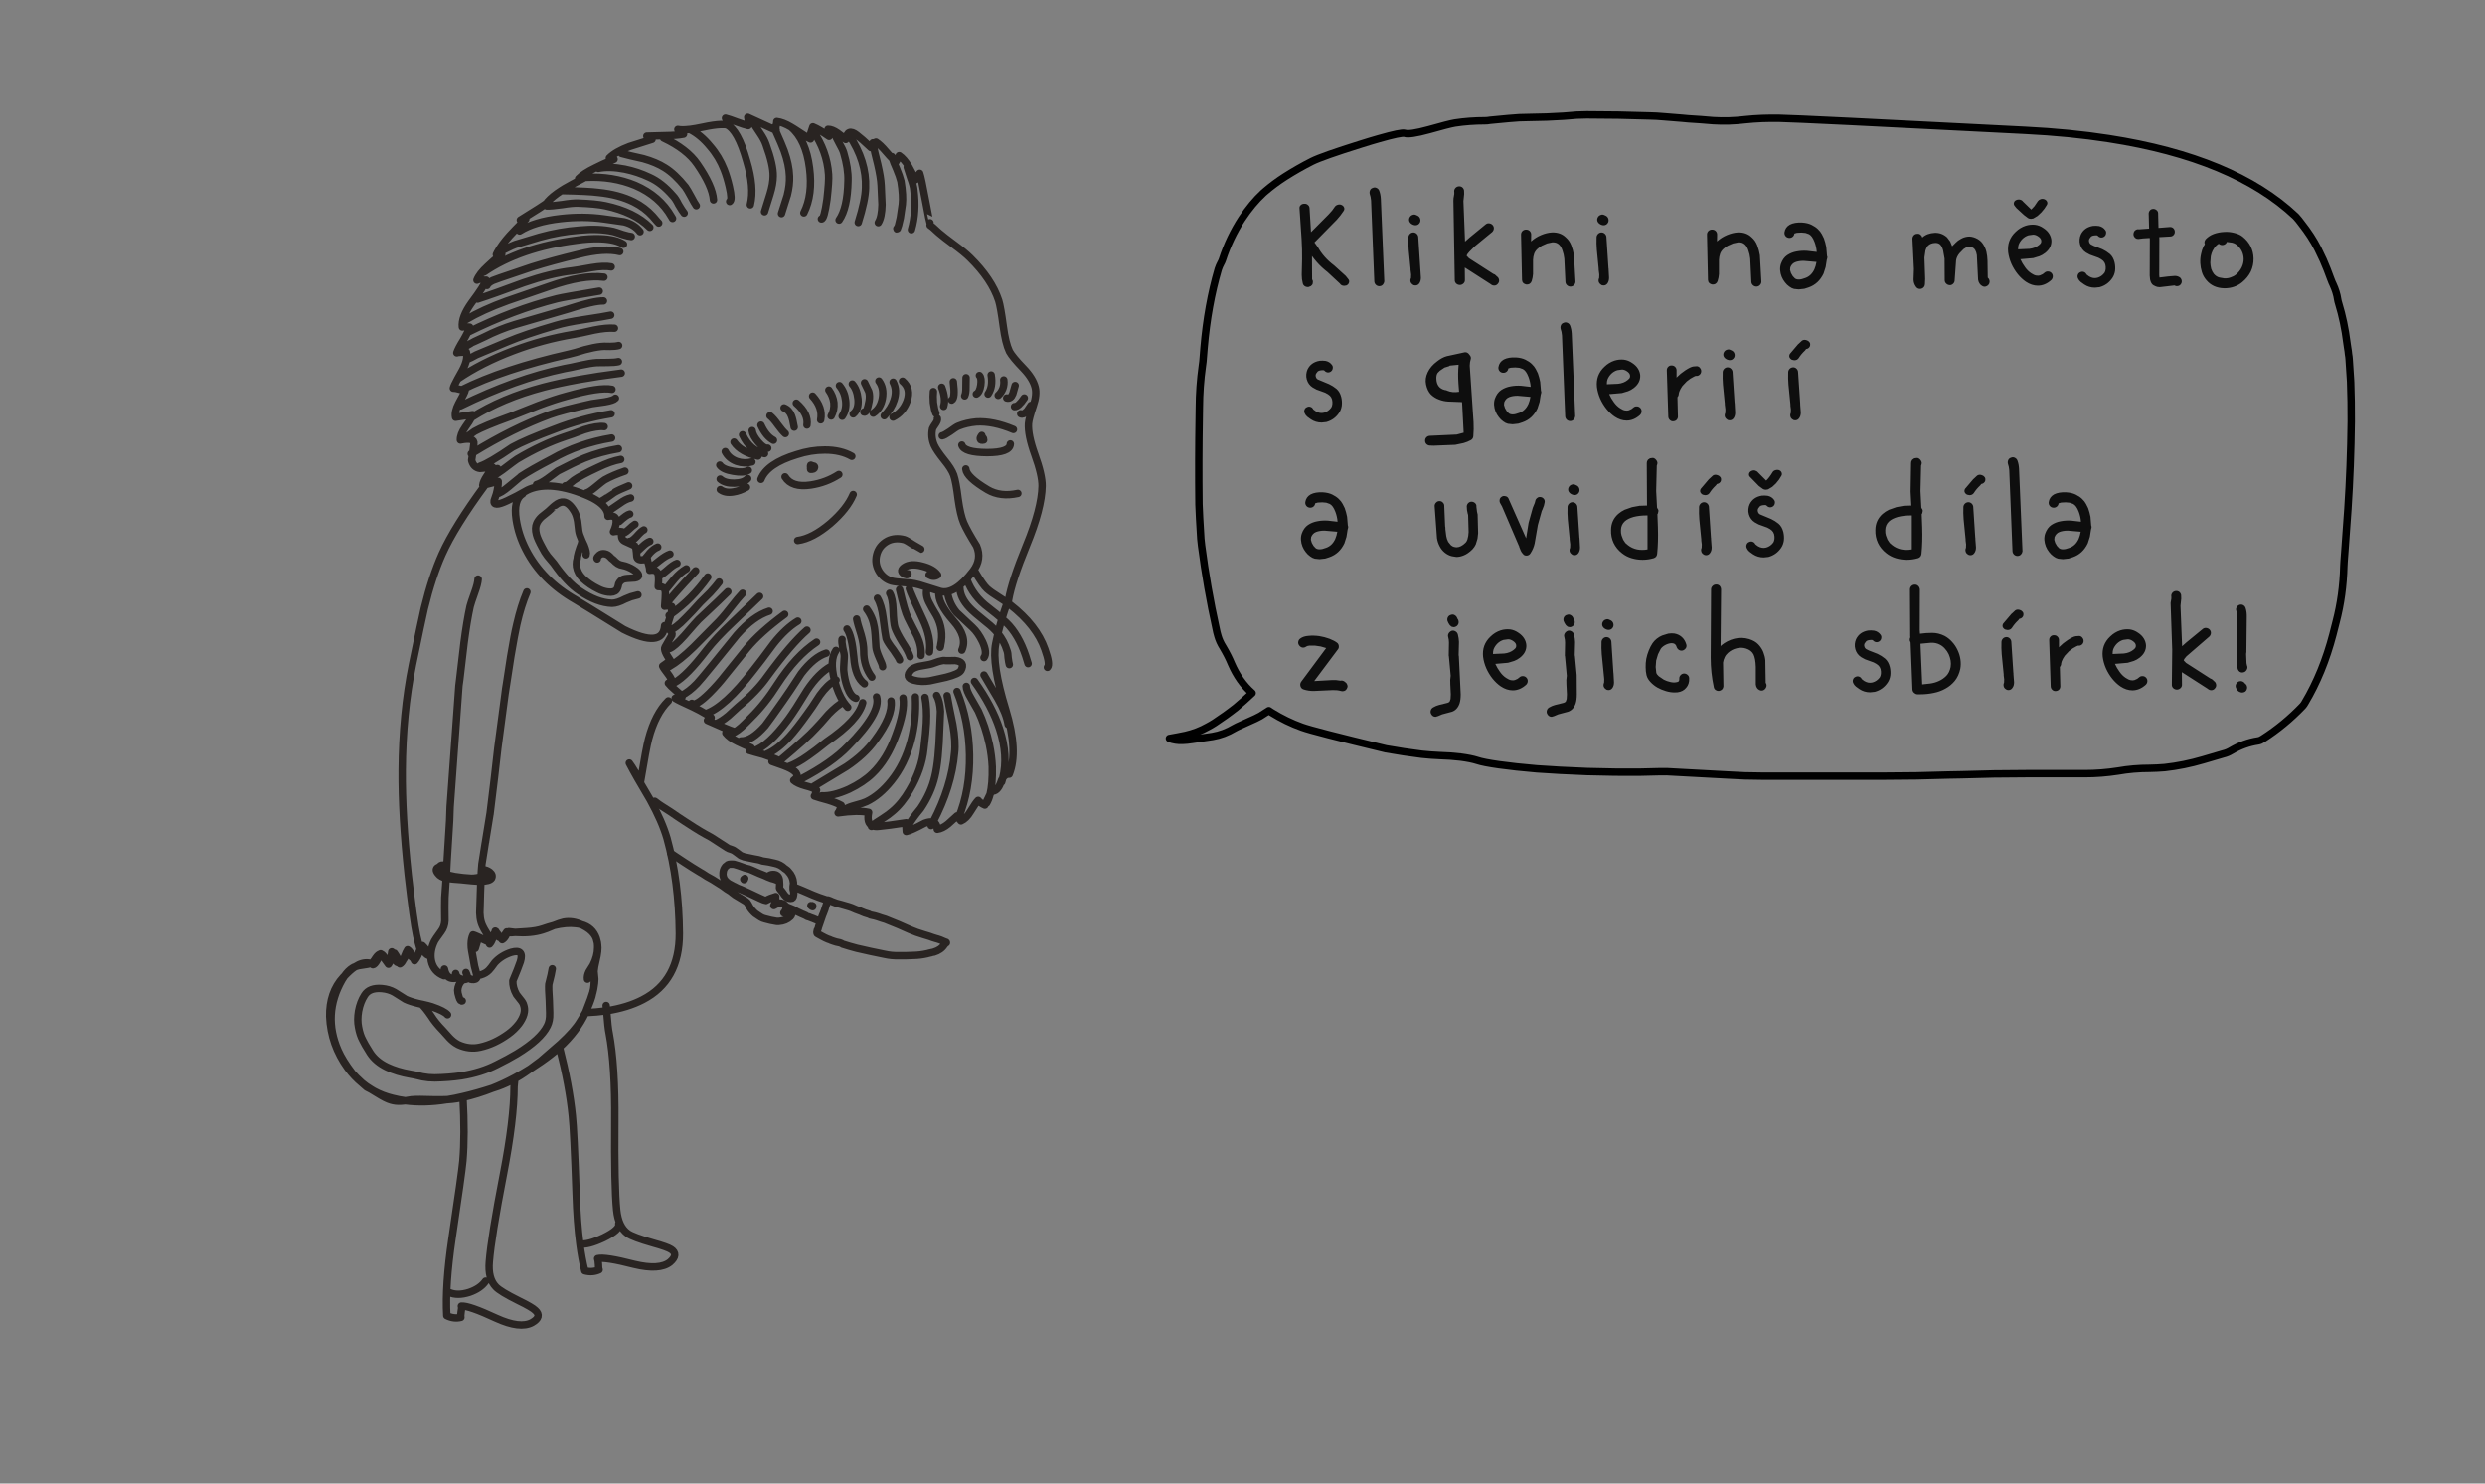 
<svg xmlns="http://www.w3.org/2000/svg" version="1.1" xmlns:xlink="http://www.w3.org/1999/xlink" preserveAspectRatio="none" x="0px" y="0px" width="1005px" height="600px" viewBox="0 0 1005 600">
<rect x="0" y="0" width="1005" height="600" fill="#808080" stroke="none"/>
<defs>
<g id="Layer6_0_FILL">
<path fill="#FFFFFF" stroke="none" d="
M 150 440.55
Q 148.05 439.4 146.35 437.95 147.25 438.75 148.35 439.7 149 440 150 440.55
M 184.6 444.35
Q 185.9 444.1 187.25 443.85 193.15 442.5 199.1 440.15 192.65 442.25 187.2 443.5 183.9 444.3 180.95 444.75 183.05 444.6 184.6 444.35
M 162.3 445.35
Q 162.95 445.3 163.95 445.2 161.3 444.85 158.8 444.2 154.7 443.2 151.15 441.25 151.9 441.7 152.8 442.25 156.15 444.35 158.1 444.9 160 445.5 162.3 445.35
M 237 409
Q 236.85 409.25 236.75 409.55 235.8 411.3 234.6 413.2 232.4 416.9 226.7 422.15
L 218.7 429.1
Q 216.3 430.9 214.45 432.25 216.6 430.85 218.8 429.35 222.9 426.5 226.25 423.55 233.4 416.95 236.8 409.55 236.9 409.25 237 409
M 235.1 373.95
Q 235.3 374.05 235.55 374.15 238.8 375.75 240.2 377.75 240.8 378.55 241.15 379.5 239.65 375.15 235.1 373.95
M 205 377.3
Q 204.8 377.35 204.6 377.4 204.4 377.6 204.15 378.3 203.8 379.1 203.7 379.1 203.05 379.35 202.5 379.3
L 203.1 380.05
Q 203.9 379.6 204.5 378.55 204.95 377.8 205 377.3
M 219.6 375.65
Q 216.95 376.55 213.1 376.8 210.05 376.95 208.35 377.1 214.7 377.55 219.35 376.1 220.65 375.75 223.65 374.45 223.8 374.4 224 374.3 221.9 374.85 219.6 375.65
M 192.95 394.55
Q 192.9 394.55 192.85 394.55 192.95 395.55 192.35 395.95 193.05 395.6 192.95 394.55
M 189 395.65
Q 188.95 395.65 188.9 395.7 188.2 395.95 187.75 396.15 188.7 396.15 189 395.65
M 189.05 395.05
Q 189.1 395.4 189 395.65 189.2 395.55 189.45 395.5 189.25 395.3 189.05 395.05
M 189.05 394.95
Q 189.05 394.998 189.05 395.05 189.25 395.3 189.45 395.5 190.2 396.25 191.55 396.15 192 396.1 192.35 395.95 192 396.05 191.6 396.1 189.85 396.2 189.05 394.95
M 189.05 395.05
Q 189.048 394.998 189 394.95 189.05 395.4 188.9 395.7 188.95 395.65 189 395.65 189.1 395.4 189.05 395.05
M 184.3 393.7
Q 184.3 393.8 184.3 393.9 184.8 395.8 187.25 396.15 187.45 396.15 187.65 396.2 187.65 396.152 187.75 396.15 187.497 396.149 187.3 396.1 184.7 395.75 184.3 393.7
M 184.25 393.8
Q 184.3 394.45 184.1 395.65
L 184.15 395.65
Q 184.35 394.55 184.3 393.9
L 184.25 393.8
M 190.6 382.2
Q 190.598 382.15 190.55 382.15 190.55 383.2 190.75 384.4 191.1 386.6 191.9 390.8 192.15 391.95 192.8 394.25 192.85 394.4 192.85 394.55 192.9 394.55 192.95 394.55 192.95 394.4 192.9 394.25 192.2 391.9 191.95 390.75 191.15 386.55 190.8 384.35 190.65 383.2 190.6 382.2
M 193.2 380.3
Q 193.35 379.85 193.55 379.5 193.45 379.6 193.35 379.7 192.35 382.3 191.3 382.5
L 192.2 383.55
Q 192.75 381.7 193.2 380.3
M 197.1 379.9
Q 197.1 379.95 197.1 380 197.5 380.75 198 381.8 198.7 381.1 199.4 379.35 199.9 377.95 200.15 377.15 199.7 377.7 199.15 378.8 198.35 380.15 197.65 380.75 197.35 380.3 197.1 379.9
M 196.8 380.5
L 196.85 380.5
Q 197 380.25 197.1 380
L 197.05 379.95
Q 196.95 380.2 196.8 380.5
M 197.1 379.9
Q 197.1 379.85 197.05 379.8 197.05 379.85 197.05 379.95
L 197.1 380
Q 197.1 379.95 197.1 379.9
M 200.5 376.8
L 200.6 376.9
Q 200.55 376.8 200.55 376.7 200.5 376.75 200.5 376.8
M 179.75 391.9
Q 179.75 392.1 179.8 392.35 180.55 395.75 183.4 395.7 180.45 395.6 179.75 391.9
M 179.65 394.6
Q 179.8 393.2 179.8 392.35 179.75 392.15 179.7 391.95 179.8 392.85 179.55 394.55 179.6 394.6 179.65 394.6
M 174.35 385.1
Q 173.95 385.75 173.8 386.15 173.95 386.4 174.15 386.7 174.2 386.65 174.25 386.55 174.2 385.85 174.35 385.1
M 170.35 383.3
Q 170.25 383.15 170.2 383.1 170.15 383.35 169.95 383.95 169.7 384.55 169.3 385.5 168.45 387.4 167.75 387.5 167.45 387.6 167.15 387.5 167.35 387.95 167.65 388.55 168.6 387.5 169.4 385.5 169.7 384.7 170 384.15 170.2 383.65 170.35 383.3
M 179.95 362.95
Q 180.1 360.5 180.25 358.2 180.05 360.5 179.9 363 179.8 366.15 179.9 372.4 179.8 374.85 178.4 376.7 175.95 380.1 175.75 380.55 174.6 382.85 174.35 385.1 174.2 385.85 174.25 386.55 174.25 387.65 174.45 388.7 175.4 393 179.55 394.6
L 179.55 394.55
Q 175.45 392.9 174.5 388.65 173.7 384.7 175.8 380.5 176 380.05 178.45 376.7 179.85 374.8 179.95 372.4 179.85 366.1 179.95 362.95
M 194.45 356.4
Q 194.5 355.45 194.55 354.6 192.6 355.2 190.65 355.2 187.4 355.05 183.95 354.5 181.9 354.1 180.55 353.7
L 180.45 355.15
Q 180.85 355.25 181.35 355.3 183.1 355.55 186.35 355.75 191.95 356.35 192.9 356.35 193.75 356.4 194.45 356.4
M 196.3 340.7
Q 196.34 340.621 196.35 340.55 196.339 340.611 196.3 340.65 196.25 340.8 196.25 340.95 196.3 340.85 196.3 340.7
M 198.15 329.25
L 198.15 329.3
Q 198.19 329.221 198.2 329.15 198.189 329.211 198.15 329.25
M 193.4 234.25
L 193.35 234.2
Q 193.25 236.1 191.95 239.7 190.45 243.85 190.1 245.25 188.8 251.2 187.65 260 187.1 265 185.9 274.9 185.75 276.1 185.6 277.35 185.8 276.1 185.95 274.85 187.15 265 187.7 260 188.85 251.15 190.15 245.25 190.5 243.85 192 239.65 193.3 236.05 193.4 234.25
M 161.6 389.4
Q 161.65 389.6 161.75 389.8 162.5 389.4 163.05 388.2 162.35 389.1 161.75 389.35 161.65 389.4 161.6 389.4
M 158.9 386.1
L 158.45 384.95
Q 158.1 387.7 157.45 388.05 156.4 388.75 155.7 387.5 154.75 386 154.05 385.85 155.1 387.15 157.1 389.95 157.55 389.45 158.1 387.6 158.45 386.65 158.9 386.1
M 143.7 390.95
Q 143.05 391.15 142.55 391.5 140.8 392.6 139.35 394.7 141.75 392.2 143.35 391.15 143.5 391.05 143.7 390.95 Z"/>
</g>

<g id="Layer3_0_FILL">
<path fill="#0E0E0E" stroke="none" d="
M 624.7 203.15
Q 624.85 202.35 624.35 201.75 623.85 201.1 623 201 622.25 200.9 621.65 201.4 621 201.9 620.9 202.65
L 620.7 203.4 619.9 205.35 618.2 211.45 617.2 217.7 610 201.45
Q 609.55 200.75 608.75 200.65 607.95 200.45 607.3 200.9 606.6 201.35 606.5 202.1 606.35 202.9 606.75 203.55
L 607.45 204.8 614.2 220.55
Q 614.3 220.75 614.35 220.85
L 614.45 221.25 615.05 222.75
Q 615.4 223.5 616 224.1 616.45 224.7 617.3 224.7
L 617.5 224.7
Q 618.45 224.6 618.95 223.8 620.2 221.9 620.65 219.8
L 621.95 212.3 623.55 206.55 623.75 206.2 624.4 204.5 624.7 203.15
M 585.1 144.05
Q 583.25 144.55 581.25 146.1 578.55 148.1 577.4 150.6 576.2 153.1 576.75 155.55 577.3 158.1 578.7 159.55 580.15 160.95 582 161.6 583.8 162.3 585.7 162.4
L 590.95 162.6 591.3 162.65 591.95 175 589.15 175.75 578.4 176.25
Q 577.55 176.25 576.95 176.8 576.35 177.4 576.35 178.2 576.35 179.1 576.95 179.65 577.55 180.2 578.4 180.2
L 579.8 180.25 588.55 179.9 591.9 179.2
Q 593.5 178.75 594.85 178 595.75 177.5 595.85 176.45 596.1 173.65 595.95 170.8
L 594.4 147.9
Q 594.45 146.3 594.75 145.45 595.05 144.65 594.6 143.9 594.461 143.639 594.25 143.45 593.981 142.975 593.5 142.7 592.8 142.3 592 142.55
L 585.1 144.05
M 586 148.1
Q 586.25 147.95 586.35 147.85
L 589.9 147.5 589.9 147.5 590.1 147.5 589.9 147.5
Q 589.551 151.26 589.85 155.25 590 156.85 590.1 158.45 587.4 158.9 585.3 158 584.9 157.75 584.4 157.75 581 156.95 580.9 153.1 580.85 151.65 581.45 150.8
L 582.35 149.9 584.2 148.65
Q 585.15 148.3 586 148.1
M 571.65 94
Q 570.85 94 570.25 94.55 569.65 95.15 569.6 95.9 569.5 98.5 569.7 100.95
L 570.45 108.65 570.45 109.05 570.7 111.05 570.65 112.45
Q 570.3 113.15 570.45 113.9 570.65 114.6 571.3 115.05 571.7 115.45 572.4 115.45 573.45 115.45 574.05 114.55 574.65 113.65 574.65 112.3
L 573.6 96.1
Q 573.6 95.25 573.05 94.65 572.5 94.05 571.65 94
M 893.45 257.5
Q 894.1 256.9 894.15 256.05 894.2 255.25 893.6 254.6 893 254 892.15 253.95 891.35 253.9 890.7 254.5
L 884.3 259.75
Q 883.344 260.577 882.5 261.35
L 881.85 245 882.15 242.1 882.1 240.65
Q 881.95 239.85 881.3 239.35 880.6 238.9 879.75 239.05 878.95 239.2 878.45 239.9 878 240.55 878.15 241.4
L 878.15 242.1 877.85 243.85 878.5 262.75 878.35 276.8
Q 878.3 277.65 878.85 278.25 879.45 278.85 880.3 278.9
L 880.4 278.9
Q 881.2 278.9 881.8 278.35 882.4 277.85 882.45 277.05
L 882.4 271.85 892.75 278.5
Q 892.9 278.6 892.95 278.65 893.1 278.75 893.15 278.8 893.65 279.15 894.25 279.15 895.3 279.15 895.9 278.25 896.4 277.6 896.25 276.8 896.1 275.95 895.45 275.5 895.3 275.4 895.2 275.3
L 895.05 275.1
Q 894.5 274.55 893.9 274.4
L 884.1 268.1 883.15 267.1
Q 883.3 266.45 884.25 265.45
L 893.45 257.5
M 649.75 257.65
Q 648.95 257.65 648.35 258.2 647.75 258.8 647.7 259.55 647.6 262.15 647.8 264.6
L 648.8 274.7 648.75 276.1
Q 648.4 276.8 648.55 277.55 648.75 278.25 649.4 278.7 649.8 279.1 650.5 279.1 651.55 279.1 652.15 278.2 652.75 277.3 652.75 275.95
L 652.55 272.3 652.5 271.95 651.7 259.75
Q 651.7 258.9 651.15 258.3 650.6 257.7 649.75 257.65
M 696.05 238.35
Q 696 237.5 695.45 236.9 694.85 236.35 694 236.4 693.2 236.4 692.6 237 692 237.6 692 238.4
L 691.85 265.95
Q 691.85 272.05 693.1 277.85 693.2 278.55 693.75 279 694.3 279.45 695 279.45
L 695.15 279.45
Q 695.9 279.35 696.45 278.85 696.95 278.3 697 277.6
L 696.85 267.95
Q 697 266.85 697.5 265.85 697.95 264.85 698.85 264.05 700.35 262.7 702.35 262.2 704.35 261.7 706.15 262.3 708.25 262.95 709.15 264.6 710 266.3 710.1 269.75
L 710.1 276.8
Q 710.3 278.45 711.5 279.05 712.25 279.45 713.05 279.2 713.8 278.9 714.2 278.15 714.75 277.1 714.1 276.15
L 713.95 267
Q 713.8 265.4 713.15 263.75 712.5 262.1 711.15 260.65 709.8 259.2 707.35 258.45 704.5 257.6 701.5 258.3 698.5 259.05 696.1 261.05 696 261.2 695.85 261.4
L 696.05 238.35
M 776.45 238.35
Q 776.35 237.5 775.75 236.95 775.2 236.4 774.3 236.45 773.5 236.5 772.95 237.1 772.4 237.7 772.45 238.6
L 772.55 257.35 772.6 257.7
Q 772.3 258.3 772.35 258.95
L 772.7 259.85 773.45 278.85
Q 773.5 279.6 774.05 280.15 774.6 280.7 775.35 280.8
L 776.75 280.8
Q 779.4 280.8 782 280.25 784.6 279.75 786.8 278.5 789 277.3 790.6 275.35 792.2 273.35 792.8 270.5 793.15 268.65 792.85 266.65 792.55 264.65 791.65 262.8 790.8 261 789.45 259.55 788.1 258.05 786.4 257.15 783.95 255.95 781.45 255.95 778.9 255.95 776.5 256.3
L 776.4 254.8 776.45 238.35
M 788.9 267.15
Q 789.1 268.5 788.9 269.75 788.45 272 787.15 273.35 785.8 274.7 784.1 275.45 782.45 276.2 780.6 276.45
L 777.4 276.8 776.7 260.35 780.9 259.95
Q 782.95 259.85 784.6 260.75 785.75 261.35 786.6 262.35 787.5 263.3 788.1 264.55 788.65 265.8 788.9 267.15
M 667.3 185.35
L 666.5 185.9 666.1 186.6 666 187.3 666.1 204.5
Q 666.05 204.45 666 204.45
L 663.05 204.55 660.05 205.1 657.05 206.15
Q 655.6 206.85 654.45 207.85 651.6 210.4 651.55 214.3 651.45 217.15 652.6 219.6 653.75 222 656 223.75 657.7 225.1 659.85 225.75 662 226.4 664.3 226.4 666.55 226.4 668.8 225.75 670.05 225.35 670.2 224 670.7 219.2 670.5 213.2
L 670.3 207.95
Q 670.35 207.85 670.4 207.8 670.5 207.7 670.5 207.65
L 670.7 206.75
Q 670.8 206.15 670.2 205.45
L 670.2 205.35 670.15 205.25 669.8 198.55 670.05 188.3
Q 670.35 187.7 670.3 187.05 670.2 186.45 669.75 185.95 669.05 185.15 668.3 185.2
L 667.3 185.35
M 666.05 208.45
L 666.3 208.45 666.3 222.2
Q 664.15 222.6 662.05 222.2 660 221.75 658.4 220.5
L 657.35 219.6 656.45 218.25 655.8 216.55
Q 655.5 215.6 655.55 214.4 655.6 212.2 657.15 210.8 658.4 209.7 660.7 209.05 663.05 208.45 666.05 208.45
M 870.6 84.5
Q 869.8 84.6 869.35 85.25 868.9 85.95 869 86.7
L 869.15 92.45 865.05 92.75
Q 864.35 92.6 863.75 93 863.15 93.35 862.95 94.05 862.7 94.8 863 95.5 863.4 96.25 864.1 96.55
L 864.8 96.65 866.85 96.4 867 96.4 869.4 96.25 869.45 96.65 869.4 111.45 869.55 113.05
Q 869.95 114.85 870.95 115.4 871.9 115.95 872.7 116.1
L 873.05 116.1 873.5 116.15 879.45 115.45
Q 880.05 115.85 880.75 115.7 881.5 115.6 881.95 115 882.45 114.35 882.35 113.6 882.25 112.8 881.65 112.25 880.75 111.6 879.6 111.6
L 877.6 111.75
Q 877.5 111.75 877.3 111.8
L 877.05 111.8 873.35 112.25 873.25 111.3 873.3 96.5 873.25 95.9 877.65 95.65
Q 878.45 95.65 879 95.1 879.55 94.55 879.55 93.75 879.55 92.95 879 92.35 878.45 91.8 877.65 91.8
L 873.1 92.15 872.95 92.15 872.8 86.1
Q 872.7 85.3 872 84.85 871.35 84.4 870.6 84.5
M 904.55 245.6
Q 904.15 246.35 904.45 247.1 904.75 248.15 904.65 249.75
L 904.55 268
Q 904.65 269.6 905.05 270.75 905.6 272 906.9 272
L 907.7 271.8
Q 908.4 271.45 908.75 270.65 909.1 269.9 908.75 269.15
L 908.55 268.2 908.4 264.5 908.5 263.7 908.65 249.45
Q 908.7 247.5 908.2 245.95 907.95 245.15 907.25 244.75 906.5 244.35 905.75 244.6 904.95 244.85 904.55 245.6
M 908.65 277.3
Q 908.4 276.75 907.9 276.4 907.5 275.8 906.9 275.6 906.3 275.35 905.6 275.55 904.8 275.8 904.4 276.55 904 277.25 904.25 278.05 904.8 279.75 906.35 280.05
L 906.8 280.1
Q 907.45 280.1 908.05 279.7 908.6 279.25 908.75 278.55 908.9 277.9 908.65 277.3
M 867 258.2
Q 866.2 256.9 864.75 255.95 863.15 254.8 861.3 254.55 859.35 254.35 857.45 254.95 855.2 255.7 853.45 257.4 851.65 259.05 850.85 261.25 850.15 263.25 850.4 265.65 850.7 268 851.7 270.3 852.7 272.55 854.25 274.5 855.8 276.4 857.55 277.6 859.95 279.2 862.4 279.2 865.3 279.2 867.8 276.95 868.4 276.35 868.45 275.55 868.5 274.7 867.95 274.1 867.35 273.45 866.5 273.45 865.7 273.4 865.05 274
L 864.35 274.55 863.25 275.05
Q 862.65 275.25 861.75 275.1 860.85 274.95 859.75 274.2 858.35 273.3 857.25 271.75 856.1 270.2 855.35 268.5
L 860.5 268.05 863 267.3
Q 864.2 266.85 865.3 266 868 263.9 867.9 260.95 867.8 259.5 867 258.2
M 858.65 258.8
L 860.45 258.55
Q 861.45 258.5 862.55 259.25 863.8 260.1 863.8 261.1 863.85 261.7 863.5 262.15
L 862.8 262.8
Q 861.25 264.05 858.95 264.3
L 854.4 264.5
Q 854.4 263.3 854.65 262.6 855.15 261.3 856.2 260.25 857.3 259.2 858.65 258.8
M 842.65 259.45
Q 842.75 258.65 842.25 258 841.8 257.3 840.95 257.2
L 839.5 257.3
Q 838.4 257.45 836.25 258.85
L 834.4 260.2 833.1 261.4 832.7 261.8 832.7 258.9
Q 832.7 258.05 832.15 257.5 831.6 256.9 830.75 256.9 829.9 256.85 829.35 257.4 828.75 257.95 828.75 258.85
L 829.35 277.5
Q 829.35 278.3 829.9 278.9 830.45 279.5 831.25 279.5 832.1 279.5 832.7 278.95 833.25 278.35 833.25 277.6
L 833.05 269.75
Q 833.6 269.15 833.6 268.25
L 833.8 267.5 834.3 266.4 835.05 265.2 836.8 263.35 838.25 262.25 839.75 261.4 840.45 261.1
Q 841.25 261.25 841.9 260.75 842.55 260.25 842.65 259.45
M 817.05 246.75
Q 815.9 246.3 815.05 246.85
L 813.6 248.2 813.4 248.35
Q 813.3 248.5 813.25 248.55
L 810.15 252.2
Q 809.75 252.85 809.95 253.55 810.25 254.25 810.95 254.6
L 811.9 254.8
Q 813.1 254.8 813.7 253.9 814.7 252.3 816.25 250.85 816.4 250.7 816.45 250.6 816.6 250.45 816.65 250.3 816.75 250.3 816.8 250.25 817.4 250.15 817.75 249.8 818.2 249.4 818.3 248.9 818.45 247.95 818.05 247.5 817.65 246.95 817.05 246.75
M 809.45 259.55
Q 809.35 262.15 809.55 264.6
L 810.35 272.7 810.35 273.2 810.55 274.7 810.5 276.1
Q 810.15 276.8 810.35 277.55 810.5 278.25 811.15 278.7 811.6 279.1 812.25 279.1 813.3 279.1 813.9 278.2 814.55 277.3 814.55 275.95
L 814.3 272.75 814.3 272.3 814.25 271.95 813.45 259.75
Q 813.45 258.9 812.9 258.3 812.35 257.7 811.55 257.65 810.7 257.65 810.1 258.2 809.5 258.8 809.45 259.55
M 760.85 258.05
Q 761 257.25 760.5 256.65 759.6 255.4 757.95 255.05
L 756.75 254.95 755.55 255
Q 752.05 255.6 750.65 258.5 750.25 259.4 750.15 260.45 750.05 261.5 750.35 262.55 750.95 264.65 752.75 265.8
L 754.3 266.65 757.75 267.9
Q 759.1 268.55 759.7 269.15 760.3 269.75 760.55 270.6 760.8 271.6 760.7 272.5 760.6 273.35 760.25 273.95 759.1 275.5 757.35 276 755.65 276.45 754 275.45
L 753.25 274.9
Q 753.1 274.75 752.95 274.65 752.6 273.9 751.85 273.65 751.15 273.4 750.45 273.75 749.7 274.05 749.45 274.75 749.15 275.5 749.5 276.25 749.85 277.05 750.55 277.65
L 752 278.7
Q 753.95 280 756.35 280
L 758.25 279.8
Q 761.5 278.9 763.4 276.1 764.25 274.85 764.5 273.2 764.7 271.5 764.3 269.75 763.75 267.55 762.35 266.35 760.95 265.2 759.35 264.45
L 755.9 263.1 754.8 262.55
Q 754.2 262.2 754 261.45 753.8 260.75 754.15 260.15
L 754.8 259.3
Q 755.2 258.95 756.1 258.85
L 756.95 258.8
Q 757.2 258.8 757.45 258.95 757.95 259.55 758.7 259.7 759.5 259.8 760.15 259.3 760.75 258.85 760.85 258.05
M 677.15 256.2
Q 676 256.05 674.7 256.25
L 672.25 257
Q 671.05 257.5 670.05 258.3 669.05 259.1 668.35 260.1 667.45 261.45 666.8 263.1 666.15 264.7 665.8 266.45 665.5 268.15 665.55 269.9 665.55 271.6 665.9 273.1 666.3 274.6 667.5 275.85 668.65 277.1 670.25 278.05 671.85 278.95 673.7 279.5 675.55 280.05 677.2 280.05
L 678.45 280
Q 680.7 279.7 681.95 278.15 683.25 276.65 683.15 274.4 683.15 273.5 682.5 272.95 681.9 272.4 681.05 272.4 680.2 272.45 679.65 273.1 679.1 273.7 679.15 274.5 679.2 275.15 678.95 275.5 678.7 275.85 677.85 275.95 676.75 276.15 675.4 275.8 674.05 275.5 672.9 274.9
L 670.85 273.5
Q 670 272.75 669.85 272.1
L 669.6 269.75 669.8 267.15 670.55 264.6 671.65 262.4
Q 672.4 261.35 673.9 260.65 675.35 260 676.55 260.15 677.75 260.35 678.1 261.7 678.4 262.5 679.1 262.9 679.85 263.3 680.65 263.05 681.4 262.75 681.85 262.05 682.25 261.35 681.95 260.5 681.4 258.7 680.15 257.6 678.9 256.5 677.15 256.2
M 652.35 253.65
Q 652.7 252.9 652.45 252.1 652.2 251.3 651.45 250.9
L 650.9 250.65
Q 650.15 250.25 649.4 250.55 648.6 250.8 648.2 251.55 647.8 252.3 648.05 253.1 648.35 253.85 649.1 254.3
L 649.6 254.55 650.1 254.7 650.55 254.75
Q 651.75 254.75 652.35 253.65
M 636.55 256.6
Q 636.35 255.8 635.6 255.35 634.85 254.9 634.1 255.1 633.3 255.4 632.85 256.1 632.4 256.85 632.65 257.65 632.95 258.7 632.95 259.9
L 632.85 265.45
Q 632.9 264.85 632.95 265.7
L 633.65 273.3
Q 633.35 275 633.5 276.8
L 633.7 280.85 633.6 282.7 633.25 283.7
Q 632.95 284.1 632.4 284.25
L 628.95 285.1
Q 627.75 285.4 626.55 286.1 625.8 286.55 625.6 287.3 625.35 288.1 625.8 288.85 626.4 289.9 627.55 289.9
L 628.55 289.6 630.2 288.9 634.15 287.85
Q 635.2 287.5 636 286.65 636.8 285.8 637.25 284.45 637.7 283 637.7 280.8
L 637.65 273 636.95 265.45
Q 636.95 264.6 636.85 265.35
L 637 259.65
Q 636.95 258.1 636.55 256.6
M 636.5 250.35
Q 636.35 250.25 636.35 250.2 636.3 250.1 636.3 250 636 249.2 635.3 248.8 634.6 248.35 633.8 248.65 632.95 248.85 632.55 249.55 632.15 250.25 632.35 251.1
L 632.75 252 633.3 252.85 634 253.45 634.85 253.65
Q 635.5 253.65 636.1 253.2 636.75 252.65 636.85 251.9 636.95 251.1 636.5 250.35
M 606.85 254.95
Q 604.6 255.7 602.85 257.4 601.05 259.05 600.25 261.25 599.55 263.25 599.8 265.65 600.1 268 601.1 270.3 602.1 272.55 603.65 274.5 605.2 276.4 606.95 277.6 609.35 279.2 611.8 279.2 614.7 279.2 617.2 276.95 617.8 276.35 617.85 275.55 617.9 274.7 617.35 274.1 616.75 273.45 615.9 273.45 615.1 273.4 614.45 274
L 613.75 274.55 612.65 275.05
Q 612.05 275.25 611.15 275.1 610.25 274.95 609.15 274.2 607.75 273.3 606.65 271.75 605.5 270.2 604.75 268.5
L 609.9 268.05 612.4 267.3
Q 613.6 266.85 614.7 266 617.4 263.9 617.3 260.95 617.2 259.5 616.4 258.2 615.6 256.9 614.15 255.95 612.55 254.8 610.7 254.55 608.75 254.35 606.85 254.95
M 604.05 262.6
Q 604.55 261.3 605.6 260.25 606.7 259.2 608.05 258.8
L 609.85 258.55
Q 610.85 258.5 611.95 259.25 613.2 260.1 613.2 261.1 613.25 261.7 612.9 262.15
L 612.2 262.8
Q 610.65 264.05 608.35 264.3
L 603.8 264.5
Q 603.8 263.3 604.05 262.6
M 590.05 259.65
Q 590 258.1 589.6 256.6 589.4 255.8 588.65 255.35 587.9 254.9 587.15 255.1 586.35 255.4 585.9 256.1 585.45 256.85 585.7 257.65 586 258.7 586 259.9
L 585.9 265.45
Q 585.95 264.85 586 265.7
L 586.7 273.3
Q 586.4 275 586.55 276.8
L 586.75 280.85 586.65 282.7 586.3 283.7
Q 586 284.1 585.45 284.25
L 582 285.1
Q 580.8 285.4 579.6 286.1 578.85 286.55 578.65 287.3 578.4 288.1 578.85 288.85 579.45 289.9 580.6 289.9
L 581.6 289.6 583.25 288.9 587.2 287.85
Q 588.25 287.5 589.05 286.65 589.85 285.8 590.3 284.45 590.75 283 590.75 280.8
L 590 265.45
Q 590 264.6 589.9 265.35
L 590.05 259.65
M 587.9 253.65
Q 588.55 253.65 589.15 253.2 589.8 252.65 589.9 251.9 590 251.1 589.55 250.35 589.4 250.25 589.4 250.2 589.35 250.1 589.35 250 589.05 249.2 588.35 248.8 587.65 248.35 586.85 248.65 586 248.85 585.6 249.55 585.2 250.25 585.4 251.1
L 585.8 252 586.35 252.85 587.05 253.45 587.9 253.65
M 526.25 275.7
Q 525.65 276.55 525.95 277.55 526.25 278.55 527.25 278.85 529.3 279.5 531.4 279.45
L 539.05 279.1
Q 540.8 279.05 542.25 279.45
L 542.75 279.55 542.85 279.55
Q 543.75 279.55 544.25 279.1 544.75 278.65 544.9 278.05
L 545 277.65 544.9 277 544.5 276.25 543.7 275.6
Q 542.9 275.1 542.1 275.3 540.4 274.95 538.65 275.05
L 531.5 275.45 541 262.75
Q 541.55 262.15 541.45 261.3 541.4 260.45 540.75 259.95 539.65 259.1 537.7 258.35 535.7 257.6 533.5 257.25 531.25 256.95 529.2 257.15 527.1 257.3 525.85 258.25 525.2 258.7 525.05 259.55 524.9 260.35 525.45 261.05 525.95 261.75 526.75 261.9 527.6 262 528.25 261.5 528.65 261.2 529.6 261.1
L 531.7 261.1 534.1 261.45 536.35 262.1 526.25 275.7
M 843.65 203.8
Q 843.1 202.75 842.05 201.75 841 200.75 839.45 200 837.9 199.25 835.65 199.1 832.6 198.95 830.7 199.95 828.85 201 828.55 203.05 828.45 203.9 828.95 204.55 829.45 205.2 830.3 205.3 831.15 205.4 831.8 204.9 832.45 204.4 832.55 203.55
L 833.55 203.25 835.4 203.15 837.05 203.3 838.45 203.8
Q 839.1 204.15 839.65 204.9 840.2 205.65 840.7 206.95 841.45 208.9 841.6 211
L 837.7 210.55
Q 835.5 210.4 833.45 210.8 831.4 211.15 829.65 212.3 827.95 213.45 827.1 215.85 826.7 217.1 826.8 218.4 826.9 219.75 827.4 221 827.9 222.25 828.75 223.3 829.5 224.3 830.5 225 831.4 225.7 832.4 225.95
L 834.3 226.15 836.6 225.9 838.3 225.35
Q 842.35 223.95 844.35 219.75
L 845.2 217.1 845.65 214.25 845.85 213.5
Q 846 213.05 845.75 212.55
L 845.45 209
Q 845.1 207.2 844.5 205.5
L 843.65 203.8
M 834.45 222.15
Q 833.5 222.2 832.8 221.75
L 831.9 220.8 831.2 219.6 830.8 218.3 830.9 217.25
Q 831.5 215.7 832.9 215.15 834.3 214.6 836.3 214.6
L 841.5 215.05 841.15 216.6 840.65 218
Q 839.4 220.7 836.95 221.55 835.4 222.15 834.45 222.15
M 814.8 185.1
Q 814.05 184.75 813.3 185.1 812.45 185.35 812.15 186.15 811.85 186.9 812.1 187.7 812.45 188.6 812.6 190.15
L 813.9 222.75
Q 813.9 223.6 814.45 224.2 815 224.8 815.85 224.85
L 815.9 224.85
Q 816.7 224.85 817.3 224.3 817.85 223.7 817.95 222.95
L 816.55 189.5
Q 816.45 187.7 815.9 186.25 815.6 185.45 814.8 185.1
M 797.5 203.75
Q 796.95 203.15 796.15 203.1 795.3 203.1 794.7 203.65 794.1 204.25 794.05 205 793.95 207.6 794.15 210.05
L 794.95 218.15 794.95 218.65 795.15 220.15 795.1 221.55
Q 794.75 222.25 794.95 223 795.1 223.7 795.75 224.15 796.2 224.55 796.85 224.55 797.9 224.55 798.5 223.65 799.15 222.75 799.15 221.4
L 798.9 218.2 798.9 217.75 798.85 217.4 798.05 205.2
Q 798.05 204.35 797.5 203.75
M 797.85 194
L 794.75 197.65
Q 794.35 198.3 794.55 199 794.85 199.7 795.55 200.05
L 796.5 200.25
Q 797.7 200.25 798.3 199.35 799.3 197.75 800.85 196.3 801 196.15 801.05 196.05 801.2 195.9 801.25 195.75 801.35 195.75 801.4 195.7 802 195.6 802.35 195.25 802.8 194.85 802.9 194.35 803.05 193.4 802.65 192.95 802.25 192.4 801.65 192.2 800.5 191.75 799.65 192.3
L 798.2 193.65 798 193.8
Q 797.9 193.95 797.85 194
M 775.2 185.2
L 774.2 185.35 773.4 185.9 773 186.6 772.9 187.3 772.7 198.8 773 204.5
Q 772.95 204.45 772.9 204.45
L 769.95 204.55 766.95 205.1 763.95 206.15
Q 762.5 206.85 761.35 207.85 758.5 210.4 758.45 214.3 758.35 217.15 759.5 219.6 760.65 222 762.9 223.75 764.6 225.1 766.75 225.75 768.9 226.4 771.2 226.4 773.45 226.4 775.7 225.75 776.95 225.35 777.1 224 777.6 219.2 777.4 213.2
L 777.2 207.95
Q 777.25 207.85 777.3 207.8 777.4 207.7 777.4 207.65
L 777.6 206.75
Q 777.7 206.15 777.1 205.45
L 777.1 205.35 777.05 205.25 776.7 198.55 776.95 188.3
Q 777.25 187.7 777.2 187.05 777.1 186.45 776.65 185.95 775.95 185.15 775.2 185.2
M 772.95 208.45
L 773.2 208.45 773.2 222.2
Q 771.05 222.6 768.95 222.2 766.9 221.75 765.3 220.5
L 764.25 219.6 763.35 218.25 762.7 216.55
Q 762.4 215.6 762.45 214.4 762.5 212.2 764.05 210.8 765.3 209.7 767.6 209.05 769.95 208.45 772.95 208.45
M 717.8 203.5
Q 717.95 202.7 717.45 202.1 716.55 200.85 714.9 200.5
L 713.7 200.4 712.5 200.45
Q 709 201.05 707.6 203.95 707.2 204.85 707.1 205.9 707 206.95 707.3 208 707.9 210.1 709.7 211.25
L 711.25 212.1 714.7 213.35
Q 716.05 214 716.65 214.6 717.25 215.2 717.5 216.05 717.75 217.05 717.65 217.95 717.55 218.8 717.2 219.4 716.05 220.95 714.3 221.45 712.6 221.9 710.95 220.9
L 710.2 220.35
Q 710.05 220.2 709.9 220.1 709.55 219.35 708.8 219.1 708.1 218.85 707.4 219.2 706.65 219.5 706.4 220.2 706.1 220.95 706.45 221.7 706.8 222.5 707.5 223.1
L 708.95 224.15
Q 710.9 225.45 713.3 225.45
L 715.2 225.25
Q 718.45 224.35 720.35 221.55 721.2 220.3 721.45 218.65 721.65 216.95 721.25 215.2 720.7 213 719.3 211.8 717.9 210.65 716.3 209.9
L 711.75 208
Q 711.15 207.65 710.95 206.9 710.75 206.2 711.1 205.6
L 711.75 204.75
Q 712.15 204.4 713.05 204.3
L 713.9 204.25
Q 714.15 204.25 714.4 204.4 714.9 205 715.65 205.15 716.45 205.25 717.1 204.75 717.7 204.3 717.8 203.5
M 708.35 190.45
Q 707.6 190.8 707.4 191.45 707.2 192.15 707.6 192.7
L 711.35 196.55 713 197.75
Q 713.5 198.05 714.2 198.05
L 715.05 197.9 716.75 196.9 718.25 195.5 719.5 193.95 720.45 192.4
Q 720.8 191.85 720.55 191.15 720.3 190.45 719.55 190.15 718.8 189.9 718 190.15 717.25 190.35 716.9 190.95 715.55 193.2 714.3 194.35
L 711.1 191.15
Q 710.65 190.55 709.85 190.3 709.05 190.1 708.35 190.45
M 690.6 203.75
Q 690.05 203.15 689.25 203.1 688.4 203.1 687.8 203.65 687.2 204.25 687.15 205 687.05 207.6 687.25 210.05
L 688.05 218.15 688.05 218.65 688.25 220.15 688.2 221.55
Q 687.85 222.25 688.05 223 688.2 223.7 688.85 224.15 689.3 224.55 689.95 224.55 691 224.55 691.6 223.65 692.25 222.75 692.25 221.4
L 692 218.2 692 217.75 691.95 217.4 691.15 205.2
Q 691.15 204.35 690.6 203.75
M 691.1 193.8
Q 691 193.95 690.95 194
L 687.85 197.65
Q 687.45 198.3 687.65 199 687.95 199.7 688.65 200.05
L 689.6 200.25
Q 690.8 200.25 691.4 199.35 692.4 197.75 693.95 196.3 694.1 196.15 694.15 196.05 694.3 195.9 694.35 195.75 694.45 195.75 694.5 195.7 695.1 195.6 695.45 195.25 695.9 194.85 696 194.35 696.15 193.4 695.75 192.95 695.35 192.4 694.75 192.2 693.6 191.75 692.75 192.3
L 691.3 193.65 691.1 193.8
M 637.4 203.75
Q 636.85 203.15 636 203.1 635.2 203.1 634.6 203.65 634 204.25 633.95 205 633.85 207.6 634.05 210.05
L 634.8 217.75 634.8 218.15 635.05 220.15 635 221.55
Q 634.65 222.25 634.8 223 635 223.7 635.65 224.15 636.05 224.55 636.75 224.55 637.8 224.55 638.4 223.65 639 222.75 639 221.4
L 638.8 217.75 638.75 217.4 637.95 205.2
Q 637.95 204.35 637.4 203.75
M 635.65 196
Q 634.85 196.25 634.45 197 634.05 197.75 634.3 198.55 634.6 199.3 635.35 199.75
L 635.85 200 636.35 200.15 636.8 200.2
Q 638 200.2 638.6 199.1 638.95 198.35 638.7 197.55 638.45 196.75 637.7 196.35
L 637.15 196.1
Q 636.4 195.7 635.65 196
M 596.65 203.55
Q 596.1 203 595.3 202.9 594.5 202.85 593.9 203.35 593.3 203.9 593.2 204.7
L 593.3 206.3 593.6 207.8 593.75 208.25 593.95 215.15 593.8 216.75 593.45 218.25
Q 593.2 218.95 592.75 219.45 590.85 221.35 589 221.35
L 588.1 221.2
Q 587.4 221.05 586.75 220.45
L 585.7 219.15
Q 585.1 218.05 584.9 216.75
L 584.55 213.95 584.55 213.4 584.45 212.8 584.1 204.65
Q 584.15 203.85 583.55 203.25 583 202.65 582.25 202.65 581.45 202.6 580.85 203.2 580.25 203.75 580.2 204.55
L 581.15 217.6
Q 581.4 219.35 582.25 220.95 583 222.45 584.3 223.5 585.6 224.55 587.15 224.95
L 589 225.25
Q 590.4 225.25 591.9 224.65 593.7 223.95 595.5 222.15 596.35 221.25 596.85 220.15
L 597.55 217.85 597.8 215.65 597.6 208.05 597.35 206.95 597.1 204.95
Q 597.2 204.15 596.65 203.55
M 539 204.9
Q 539.55 205.65 540.05 206.95 540.8 208.9 540.95 211
L 537.05 210.55
Q 534.85 210.4 532.8 210.8 530.75 211.15 529 212.3 527.3 213.45 526.45 215.85 526.05 217.1 526.15 218.4 526.25 219.75 526.75 221 527.25 222.25 528.1 223.3 528.85 224.3 529.85 225 530.75 225.7 531.75 225.95
L 533.65 226.15 535.95 225.9 537.65 225.35
Q 541.7 223.95 543.7 219.75
L 544.55 217.1 545 214.25 545.2 213.5
Q 545.35 213.05 545.1 212.55
L 544.8 209
Q 544.45 207.2 543.85 205.5
L 543 203.8
Q 542.45 202.75 541.4 201.75 540.35 200.75 538.8 200 537.25 199.25 535 199.1 531.95 198.95 530.05 199.95 528.2 201 527.9 203.05 527.8 203.9 528.3 204.55 528.8 205.2 529.65 205.3 530.5 205.4 531.15 204.9 531.8 204.4 531.9 203.55
L 532.9 203.25 534.75 203.15 536.4 203.3 537.8 203.8
Q 538.45 204.15 539 204.9
M 532.25 215.15
Q 533.65 214.6 535.65 214.6
L 540.85 215.05 540.5 216.6 540 218
Q 538.75 220.7 536.3 221.55 534.75 222.15 533.8 222.15 532.85 222.2 532.15 221.75
L 531.25 220.8 530.55 219.6 530.15 218.3 530.25 217.25
Q 530.85 215.7 532.25 215.15
M 727.2 150.65
Q 727.2 149.8 726.65 149.2 726.1 148.6 725.3 148.55 724.45 148.55 723.85 149.1 723.25 149.7 723.2 150.45 723.1 153.05 723.3 155.5
L 724.1 163.6 724.1 164.1 724.3 165.6 724.25 167
Q 723.9 167.7 724.1 168.45 724.25 169.15 724.9 169.6 725.35 170 726 170 727.05 170 727.65 169.1 728.3 168.2 728.3 166.85
L 728.05 163.65 728.05 163.2 727.2 150.65
M 727.15 139.25
Q 727.05 139.4 727 139.45
L 723.9 143.1
Q 723.5 143.75 723.7 144.45 724 145.15 724.7 145.5
L 725.65 145.7
Q 726.85 145.7 727.45 144.8 728.45 143.2 730 141.75 730.15 141.6 730.2 141.5 730.35 141.35 730.4 141.2 730.5 141.2 730.55 141.15 731.15 141.05 731.5 140.7 731.95 140.3 732.05 139.8 732.2 138.85 731.8 138.4 731.4 137.85 730.8 137.65 729.65 137.2 728.8 137.75
L 727.35 139.1 727.15 139.25
M 700.15 149.2
Q 699.6 148.6 698.75 148.55 697.95 148.55 697.35 149.1 696.75 149.7 696.7 150.45 696.6 153.05 696.8 155.5
L 697.55 163.2 697.55 163.6 697.8 165.6 697.75 167
Q 697.4 167.7 697.55 168.45 697.75 169.15 698.4 169.6 698.8 170 699.5 170 700.55 170 701.15 169.1 701.75 168.2 701.75 166.85
L 701.55 163.2 701.5 162.85 700.7 150.65
Q 700.7 149.8 700.15 149.2
M 698.4 141.45
Q 697.6 141.7 697.2 142.45 696.8 143.2 697.05 144 697.35 144.75 698.1 145.2
L 698.6 145.45 699.1 145.6 699.55 145.65
Q 700.75 145.65 701.35 144.55 701.7 143.8 701.45 143 701.2 142.2 700.45 141.8
L 699.9 141.55
Q 699.15 141.15 698.4 141.45
M 686.3 148.1
L 684.85 148.2
Q 683.75 148.35 681.6 149.75
L 679.75 151.1 678.45 152.3 678.05 152.7 678.05 149.8
Q 678.05 148.95 677.5 148.4 676.95 147.8 676.1 147.8 675.25 147.75 674.7 148.3 674.1 148.85 674.1 149.75
L 674.7 168.4
Q 674.7 169.2 675.25 169.8 675.8 170.4 676.6 170.4 677.45 170.4 678.05 169.85 678.6 169.25 678.6 168.5
L 678.4 160.65
Q 678.95 160.05 678.95 159.15
L 679.15 158.4 679.65 157.3 680.4 156.1 682.15 154.25 683.6 153.15 685.1 152.3 685.8 152
Q 686.6 152.15 687.25 151.65 687.9 151.15 688 150.35 688.1 149.55 687.6 148.9 687.15 148.2 686.3 148.1
M 652.9 145.85
Q 650.65 146.6 648.9 148.3 647.1 149.95 646.3 152.15 645.6 154.15 645.85 156.55 646.15 158.9 647.15 161.2 648.15 163.45 649.7 165.4 651.25 167.3 653 168.5 655.4 170.1 657.85 170.1 660.75 170.1 663.25 167.85 663.85 167.25 663.9 166.45 663.95 165.6 663.4 165 662.8 164.35 661.95 164.35 661.15 164.3 660.5 164.9
L 659.8 165.45 658.7 165.95
Q 658.1 166.15 657.2 166 656.3 165.85 655.2 165.1 653.8 164.2 652.7 162.65 651.55 161.1 650.8 159.4
L 655.95 158.95 658.45 158.2
Q 659.65 157.75 660.75 156.9 663.45 154.8 663.35 151.85 663.25 150.4 662.45 149.1 661.65 147.8 660.2 146.85 658.6 145.7 656.75 145.45 654.8 145.25 652.9 145.85
M 658.95 153.05
L 658.25 153.7
Q 656.7 154.95 654.4 155.2
L 649.85 155.4
Q 649.85 154.2 650.1 153.5 650.6 152.2 651.65 151.15 652.75 150.1 654.1 149.7
L 655.9 149.45
Q 656.9 149.4 658 150.15 659.25 151 659.25 152 659.3 152.6 658.95 153.05
M 635.65 134.95
Q 635.55 133.15 635 131.7 634.7 130.9 633.9 130.55 633.15 130.2 632.4 130.55 631.55 130.8 631.25 131.6 630.95 132.35 631.2 133.15 631.55 134.05 631.7 135.6
L 633 168.2
Q 633 169.05 633.55 169.65 634.1 170.25 634.95 170.3
L 635 170.3
Q 635.8 170.3 636.4 169.75 636.95 169.15 637.05 168.4
L 635.65 134.95
M 613.1 144.55
Q 610.05 144.4 608.15 145.4 606.3 146.45 606 148.5 605.9 149.35 606.4 150 606.9 150.65 607.75 150.75 608.6 150.85 609.25 150.35 609.9 149.85 610 149
L 611 148.7 612.85 148.6 614.5 148.75 615.9 149.25
Q 616.55 149.6 617.1 150.35 617.65 151.1 618.15 152.4 618.9 154.35 619.05 156.45
L 615.15 156
Q 612.95 155.85 610.9 156.25 608.85 156.6 607.1 157.75 605.4 158.9 604.55 161.3 604.15 162.55 604.25 163.85 604.35 165.2 604.85 166.45 605.35 167.7 606.2 168.75 606.95 169.75 607.95 170.45 608.85 171.15 609.85 171.4
L 611.75 171.6 614.05 171.35 615.75 170.8
Q 619.8 169.4 621.8 165.2
L 622.65 162.55 623.1 159.7 623.3 158.95
Q 623.45 158.5 623.2 158
L 622.9 154.45
Q 622.55 152.65 621.95 150.95
L 621.1 149.25
Q 620.55 148.2 619.5 147.2 618.45 146.2 616.9 145.45 615.35 144.7 613.1 144.55
M 610.35 160.6
Q 611.75 160.05 613.75 160.05
L 618.95 160.5 618.6 162.05 618.1 163.45
Q 616.85 166.15 614.4 167 612.85 167.6 611.9 167.6 610.95 167.65 610.25 167.2
L 609.35 166.25 608.65 165.05 608.25 163.75 608.35 162.7
Q 608.95 161.15 610.35 160.6
M 534.9 145.85
L 533.7 145.9
Q 530.2 146.5 528.8 149.4 528.4 150.3 528.3 151.35 528.2 152.4 528.5 153.45 529.1 155.55 530.9 156.7
L 532.45 157.55 535.9 158.8
Q 537.25 159.45 537.85 160.05 538.45 160.65 538.7 161.5 538.95 162.5 538.85 163.4 538.75 164.25 538.4 164.85 537.25 166.4 535.5 166.9 533.8 167.35 532.15 166.35
L 531.4 165.8
Q 531.25 165.65 531.1 165.55 530.75 164.8 530 164.55 529.3 164.3 528.6 164.65 527.85 164.95 527.6 165.65 527.3 166.4 527.65 167.15 528 167.95 528.7 168.55
L 530.15 169.6
Q 532.1 170.9 534.5 170.9
L 536.4 170.7
Q 539.65 169.8 541.55 167 542.4 165.75 542.65 164.1 542.85 162.4 542.45 160.65 541.9 158.45 540.5 157.25 539.1 156.1 537.5 155.35
L 532.95 153.45
Q 532.35 153.1 532.15 152.35 531.95 151.65 532.3 151.05
L 532.95 150.2
Q 533.35 149.85 534.25 149.75
L 535.1 149.7
Q 535.35 149.7 535.6 149.85 536.1 150.45 536.85 150.6 537.65 150.7 538.3 150.2 538.9 149.75 539 148.95 539.15 148.15 538.65 147.55 537.75 146.3 536.1 145.95
L 534.9 145.85
M 892.05 96.75
Q 891.25 97.75 891.7 98.8
L 891.4 99.3
Q 891.35 99.45 891.2 99.6 890.5 101 890.15 102.8 889.75 104.55 889.85 106.45 889.95 108.3 890.5 110.05 891.05 111.85 892.3 113.3 894.95 116.5 899.55 116.6
L 899.7 116.6
Q 901.75 116.6 903.6 115.95 905.45 115.3 906.85 114.1 909.1 112.25 910.3 109.8 911.45 107.3 911.4 104.55 911.35 101.95 910.25 99.7 909.1 97.4 906.95 95.7 905.7 94.7 903.65 94.2 901.6 93.65 899.5 93.8 897.35 93.9 895.35 94.6 893.35 95.35 892.05 96.75
M 897.35 98.6
L 897.4 98.6 897.45 98.7
Q 898.15 99.2 898.95 99.1 899.75 99 900.3 98.4
L 900.6 97.85 902.8 98.15
Q 903.8 98.4 904.5 98.95 907.3 101.2 907.4 104.7 907.4 106.5 906.6 108.15 905.8 109.8 904.3 111.05 903.4 111.8 902.15 112.2 900.9 112.65 899.6 112.6
L 897.6 112.25
Q 896.35 111.95 895.35 110.8 894.65 109.9 894.25 108.7 893.95 107.45 893.9 106.2
L 894.1 103.65
Q 894.35 102.4 894.85 101.4 895.5 100.15 896.25 99.4 897.1 98.6 897.35 98.6
M 847.65 91.3
L 846.45 91.35
Q 842.95 91.95 841.55 94.85 841.15 95.75 841.05 96.8 840.95 97.85 841.25 98.9 841.85 101 843.65 102.15
L 845.2 103 848.65 104.25
Q 850 104.9 850.6 105.5 851.2 106.1 851.45 106.95 851.7 107.95 851.6 108.85 851.5 109.7 851.15 110.3 850 111.85 848.25 112.35 846.55 112.8 844.9 111.8
L 844.15 111.25
Q 844 111.1 843.85 111 843.5 110.25 842.75 110 842.05 109.75 841.35 110.1 840.6 110.4 840.35 111.1 840.05 111.85 840.4 112.6 840.75 113.4 841.45 114
L 842.9 115.05
Q 844.85 116.35 847.25 116.35
L 849.15 116.15
Q 852.4 115.25 854.3 112.45 855.15 111.2 855.4 109.55 855.6 107.85 855.2 106.1 854.65 103.9 853.25 102.7 851.85 101.55 850.25 100.8
L 846.8 99.45 845.7 98.9
Q 845.1 98.55 844.9 97.8 844.7 97.1 845.05 96.5
L 845.7 95.65
Q 846.1 95.3 847 95.2
L 847.85 95.15
Q 848.1 95.15 848.35 95.3 848.85 95.9 849.6 96.05 850.4 96.15 851.05 95.65 851.65 95.2 851.75 94.4 851.9 93.6 851.4 93 850.5 91.75 848.85 91.4
L 847.65 91.3
M 815.2 93.75
Q 813.4 95.4 812.6 97.6 811.9 99.6 812.15 102 812.45 104.35 813.45 106.65 814.45 108.9 816 110.85 817.55 112.75 819.3 113.95 821.7 115.55 824.15 115.55 827.05 115.55 829.55 113.3 830.15 112.7 830.2 111.9 830.25 111.05 829.7 110.45 829.1 109.8 828.25 109.8 827.45 109.75 826.8 110.35
L 826.1 110.9 825 111.4
Q 824.4 111.6 823.5 111.45 822.6 111.3 821.5 110.55 820.1 109.65 819 108.1 817.85 106.55 817.1 104.85
L 822.25 104.4 824.75 103.65
Q 825.95 103.2 827.05 102.35 829.75 100.25 829.65 97.3 829.55 95.85 828.75 94.55 827.95 93.25 826.5 92.3 824.9 91.15 823.05 90.9 821.1 90.7 819.2 91.3 816.95 92.05 815.2 93.75
M 816.4 98.95
Q 816.9 97.65 817.95 96.6 819.05 95.55 820.4 95.15
L 822.2 94.9
Q 823.2 94.85 824.3 95.6 825.55 96.45 825.55 97.45 825.6 98.05 825.25 98.5
L 824.55 99.15
Q 823 100.4 820.7 100.65
L 816.15 100.85
Q 816.15 99.65 816.4 98.95
M 822.8 83.35
L 821.5 84.75 818.2 81.55
Q 817.8 80.95 817 80.75 816.2 80.55 815.45 80.9 814.7 81.2 814.5 81.9 814.3 82.55 814.7 83.15
L 815.5 84.15 818.55 86.95 820.2 88.2
Q 820.7 88.5 821.4 88.5
L 822.3 88.35 824.05 87.3 825.55 85.9 826.8 84.4 827.8 82.85
Q 828.15 82.25 827.9 81.6 827.6 80.9 826.85 80.6 826.1 80.3 825.3 80.55 824.55 80.8 824.15 81.35
L 822.8 83.35
M 777.45 96.05
Q 777.25 95.35 776.7 94.9 776.1 94.45 775.45 94.55 774.55 94.55 774 95.15 773.45 95.75 773.45 96.6
L 774.05 108.85 773.9 113.05
Q 773.9 114.6 774.85 115.95 775.45 116.85 776.5 116.85
L 777 116.8
Q 777.6 116.65 778.05 116.15 778.45 115.65 778.5 115
L 778.6 112.8 778.3 104.15 778.7 101.4
Q 779.05 100.15 779.75 99.35 780.85 98.3 782.7 98.25 783.8 98.2 784.6 98.85 785.45 99.65 785.85 101.25
L 786.45 104.6 786.5 113.3
Q 786.5 114.05 787 114.6 787.55 115.2 788.3 115.3 789.05 115.45 789.7 114.95 790.35 114.45 790.5 113.7
L 791.1 105.35
Q 791.3 103.85 792.45 102.45
L 794.1 100.75 795.45 99.9 796.55 99.75 797.5 100
Q 798.35 100.3 798.85 101.15 799.3 101.95 799.5 103.15
L 800 113.15
Q 800.15 114.05 800.6 114.7 801.05 115.4 801.8 115.75 802.55 116.15 803.35 115.8 804.1 115.5 804.5 114.7 804.75 114.1 804.6 113.4 804.45 112.75 803.9 112.3
L 803.8 105.45
Q 803.75 103.55 803.35 101.8 802.9 100 801.85 98.5 800.85 97.05 799 96.25 797.2 95.5 795.75 95.7 794.25 95.9 793.05 96.6 791.8 97.25 790.95 98.15
L 789.5 99.6 788.7 97.65 787.45 96
Q 785.35 94.1 782.55 94.15 779.35 94.3 777.45 96.05
M 732.8 95.8
Q 733.35 96.55 733.85 97.85 734.6 99.8 734.75 101.9
L 730.85 101.45
Q 728.65 101.3 726.6 101.7 724.55 102.05 722.8 103.2 721.1 104.35 720.25 106.75 719.85 108 719.95 109.3 720.05 110.65 720.55 111.9 721.05 113.15 721.9 114.2 722.65 115.2 723.65 115.9 724.55 116.6 725.55 116.85
L 727.45 117.05 729.75 116.8 731.45 116.25
Q 735.5 114.85 737.5 110.65
L 738.35 108 738.8 105.15 739 104.4
Q 739.15 103.95 738.9 103.45
L 738.6 99.9
Q 738.25 98.1 737.65 96.4
L 736.8 94.7
Q 736.25 93.65 735.2 92.65 734.15 91.65 732.6 90.9 731.05 90.15 728.8 90 725.75 89.85 723.85 90.85 722 91.9 721.7 93.95 721.6 94.8 722.1 95.45 722.6 96.1 723.45 96.2 724.3 96.3 724.95 95.8 725.6 95.3 725.7 94.45
L 726.7 94.15 728.55 94.05 730.2 94.2 731.6 94.7
Q 732.25 95.05 732.8 95.8
M 724.05 108.15
Q 724.65 106.6 726.05 106.05 727.45 105.5 729.45 105.5
L 734.65 105.95 734.3 107.5 733.8 108.9
Q 732.55 111.6 730.1 112.45 728.55 113.05 727.6 113.05 726.65 113.1 725.95 112.65
L 725.05 111.7 724.35 110.5 723.95 109.2 724.05 108.15
M 694.4 97.65
L 694.45 94.85
Q 694.45 94 693.85 93.4 693.25 92.85 692.4 92.85 691.55 92.85 690.95 93.4 690.35 94 690.35 94.85
L 690.75 113.25
Q 690.8 114 691.25 114.45 691.75 114.95 692.45 115.05 693.2 115.15 693.8 114.8 694.4 114.4 694.65 113.7 695.1 112.3 695.2 110.85
L 695.2 105.1
Q 695.25 103.8 695.65 102.65 696 101.65 696.85 100.8 697.7 100 698.75 99.4
L 700.9 98.45 703.05 98
Q 704.7 97.95 705.7 98.9 706.6 99.75 707.1 101.3 707.65 102.8 707.85 104.6
L 708.3 114
Q 708.35 114.8 708.95 115.35 709.55 115.9 710.3 115.9
L 710.45 115.9
Q 711.25 115.85 711.8 115.25 712.4 114.6 712.35 113.8
L 711.75 103.2
Q 711.4 101.1 710.65 99.15 709.9 97.25 708.45 96 706.25 93.85 702.8 94 700.8 94.1 698.5 95.05 696.2 96 694.4 97.65
M 649.7 96.1
Q 649.7 95.25 649.15 94.65 648.6 94.05 647.75 94 646.95 94 646.35 94.55 645.75 95.15 645.7 95.9 645.6 98.5 645.8 100.95
L 646.55 108.65 646.55 109.05 646.8 111.05 646.75 112.45
Q 646.4 113.15 646.55 113.9 646.75 114.6 647.4 115.05 647.8 115.45 648.5 115.45 649.55 115.45 650.15 114.55 650.75 113.65 650.75 112.3
L 650.55 108.65 650.5 108.3 649.7 96.1
M 648.55 91.1
Q 649.75 91.1 650.35 90 650.7 89.25 650.45 88.45 650.2 87.65 649.45 87.25
L 648.9 87
Q 648.15 86.6 647.4 86.9 646.6 87.15 646.2 87.9 645.8 88.65 646.05 89.45 646.35 90.2 647.1 90.65
L 647.6 90.9 648.1 91.05 648.55 91.1
M 615.75 93.4
Q 615.15 94 615.15 94.85
L 615.55 113.25
Q 615.6 114 616.05 114.45 616.55 114.95 617.25 115.05 618 115.15 618.6 114.8 619.2 114.4 619.45 113.7 619.9 112.3 620 110.85
L 620 105.1
Q 620.05 103.8 620.45 102.65 620.8 101.65 621.65 100.8 622.5 100 623.55 99.4
L 625.7 98.45 627.85 98
Q 629.5 97.95 630.5 98.9 631.4 99.75 631.9 101.3 632.45 102.8 632.65 104.6
L 633.1 114
Q 633.15 114.8 633.75 115.35 634.35 115.9 635.1 115.9
L 635.25 115.9
Q 636.05 115.85 636.6 115.25 637.2 114.6 637.15 113.8
L 636.55 103.2
Q 636.2 101.1 635.45 99.15 634.7 97.25 633.25 96 631.05 93.85 627.6 94 625.6 94.1 623.3 95.05 621 96 619.2 97.65
L 619.25 94.85
Q 619.25 94 618.65 93.4 618.05 92.85 617.2 92.85 616.35 92.85 615.75 93.4
M 592.1 77
Q 591.95 76.2 591.3 75.7 590.6 75.25 589.75 75.4 588.95 75.55 588.45 76.25 588 76.9 588.15 77.75
L 588.15 78.45 587.85 80.2 587.8 81.2 588.35 113.15
Q 588.3 114 588.85 114.6 589.45 115.2 590.3 115.25
L 590.4 115.25
Q 591.2 115.25 591.8 114.7 592.4 114.2 592.45 113.4
L 592.4 108.2 602.75 114.85
Q 602.9 114.95 602.95 115 603.1 115.1 603.15 115.15 603.65 115.5 604.25 115.5 605.3 115.5 605.9 114.6 606.4 113.95 606.25 113.15 606.1 112.3 605.45 111.85 605.3 111.75 605.2 111.65
L 605.05 111.45
Q 604.5 110.9 603.9 110.75
L 594.1 104.45 593.15 103.45
Q 593.3 102.8 594.25 101.8
L 596.45 99.6 603.45 93.85
Q 604.1 93.25 604.15 92.4 604.2 91.6 603.6 90.95 603 90.35 602.15 90.3 601.35 90.25 600.7 90.85
L 594.3 96.1
Q 593.344 96.927 592.5 97.7
L 591.85 81.35 592.15 78.45 592.1 77
M 572.45 91.1
Q 573.65 91.1 574.25 90 574.6 89.25 574.35 88.45 574.1 87.65 573.35 87.25
L 572.8 87
Q 572.05 86.6 571.3 86.9 570.5 87.15 570.1 87.9 569.7 88.65 569.95 89.45 570.25 90.2 571 90.65
L 571.5 90.9 572 91.05 572.45 91.1
M 558.45 80.4
Q 558.35 78.6 557.8 77.15 557.5 76.35 556.7 76 555.95 75.65 555.2 76 554.35 76.25 554.05 77.05 553.75 77.8 554 78.6 554.35 79.5 554.5 81.05
L 555.8 113.65
Q 555.8 114.5 556.35 115.1 556.9 115.7 557.75 115.75
L 557.8 115.75
Q 558.6 115.75 559.2 115.2 559.75 114.6 559.85 113.85
L 558.45 80.4
M 525.55 84.2
L 526.4 96.8
Q 526.65 100.85 526.6 104.85
L 526.45 111.1
Q 526.45 113 526.9 114.7 527.05 115.3 527.6 115.7 528.15 116.1 528.85 116.1
L 529.15 116.1 530.15 115.7 530.65 115.2
Q 530.8 115 530.85 114.85
L 530.95 114.2
Q 531.05 113.55 530.65 113
L 530.6 103.55
Q 531.515 104.823 532.6 106.05 534.45 108.15 536.9 110.05
L 541.85 114.65
Q 542.45 115.6 543.65 115.6
L 544.55 115.45
Q 545.35 115.05 545.55 114.35 545.8 113.65 545.4 113.05
L 544.25 111.6 539.55 107.35
Q 535.3 104.15 533 100
L 531.6 98.05 540.65 88.85
Q 542.2 87.15 543.4 85.3 543.85 84.65 543.6 83.95 543.35 83.25 542.6 82.9 541.85 82.55 541.05 82.8 540.3 83 539.85 83.6 538.85 85.2 537.35 86.7
L 530.2 93.9 529.6 84.05
Q 529.5 83.3 528.9 82.85 528.35 82.35 527.5 82.4 526.6 82.4 526.05 82.95 525.5 83.45 525.55 84.2 Z"/>
</g>

<path id="Layer7_0_1_STROKES" stroke="#292422" stroke-width="3" stroke-linejoin="round" stroke-linecap="round" fill="none" d="
M 331.8 372.7
Q 331.75 372.85 331.7 373 331.4 373.95 331.05 374.85 330.9 375.25 330.85 375.65 330.8 375.9 330.6 376.05 330.55 376.15 330.5 376.3 330.25 377.05 330.5 377.55 330.55 377.6 330.65 377.65 331.55 378.15 332.55 378.7 333.7 379.35 334.95 379.85 335.55 380 336.1 380.3 336.45 380.45 336.8 380.55 338.1 381.05 339.65 381.3 340 381.4 340.3 381.55 340.55 381.75 340.8 381.85 343.6 382.75 346.45 383.5 349.3 384.15 352.2 384.8 355 385.35 357.75 385.95 360.7 386.6 363.35 386.5 363.7 386.5 363.95 386.5 366.65 386.55 369.4 386.4 372.2 386.35 375 385.7 375.35 385.65 375.75 385.5 376.3 385.35 376.85 385.25 377.1 385.25 377.3 385.15 377.45 385.1 377.7 385.05 380.55 384.2 381.9 382.1 382.3 381.55 382.75 381.3 382.8 381.05 382.4 381 382.35 381 382.25 380.95 381.85 380.75 381.5 380.65 380.35 380.1 379.15 379.75 378.9 379.7 378.6 379.6 377.2 379.2 375.9 378.7 375.55 378.6 375.25 378.5 374.35 378.25 373.45 377.95 370.65 377.15 367.9 375.95 363.35 373.85 358.7 372.05 358.4 371.95 358.1 371.8 356.5 371.35 355 370.8 353.8 370.4 352.45 370.15 352 370.1 351.7 369.9 351.4 369.7 350.95 369.6 349.65 369.25 348.45 368.7 348.25 368.65 348 368.5 346.1 367.85 344.35 367.05 343.85 366.85 343.3 366.7 341.75 366.25 340.2 365.8 339.2 365.5 338.3 365.3 337.25 364.95 336.45 364.6 336.05 364.4 335.55 364.2 335.35 364.15 335.1 364.05 334.95 363.95 334.7 363.95 334.8 364.05 334.8 364.1 334.85 364.65 334.6 364.75 334.5 364.85 334.5 364.95 334.15 366.15 333.75 367.25 333.7 367.35 333.7 367.5 333.6 367.75 333.5 368.05 333.2 368.9 332.85 369.75 332.8 369.8 332.75 369.9
L 332.75 370
Q 332.75 370.05 332.7 370.1
L 332.675 370.15
Q 332.243 371.419 331.8 372.7 331.55 372.65 331.35 372.55 329.65 371.85 328.85 371.5 328.5 371.35 328.15 371.25 327.85 371.1 327.5 371 327.15 370.8 326.75 370.75 326.35 370.65 326.1 370.45 326.1 370.4 326 370.35 325.3 370.05 324.65 369.75 324.6 369.75 324.5 369.7 323.35 369.1 322.05 368.55 322 368.5 321.9 368.45 320.8 367.75 319.5 367.3 319.35 367.25 319.2 367.2 318.4 366.85 317.85 366.6
L 317.8 366.6
Q 317.9 366.7 317.9 366.8 318 367.15 317.95 367.35 317.65 368.5 317 369.2 318.15 368.55 319.25 368.5 321 368.5 320 370.25 319.85 370.45 319.65 370.7 317.85 372.45 315 372.65 314.5 372.65 314.1 372.65 311.7 372.3 309.3 371.6 308.45 371.4 307.7 370.95 307.35 370.7 307 370.5 306.35 370.1 305.45 369.45 305.15 369.2 304.9 368.95 303.45 367.55 302.6 365.7 302.25 364.95 301.55 364.5 300.2 363.7 298.9 362.9 297.3 362.05 296 360.95 295.8 360.75 295.55 360.55 293.8 359.55 292.3 358.35 292.1 358.2 291.85 358.05 291.55 357.9 291.2 357.65 289.9 356.85 288.2 355.75 288 355.65 287.75 355.5 285.8 354.5 284.1 353.3 283.7 353.1 283.3 352.85 279.95 350.85 276.7 348.7 274 346.9 271.35 345.15
M 264.8 324.05
Q 265.6 324.65 266.4 325.25 267 325.7 267.6 326.05 269.8 327.45 271.2 328.35 272.6 329.25 274.2 330.4 275.7 331.45 276.85 332.15 278 332.9 280.8 334.7 283.65 336.5 285.5 337.5 287.25 338.4 287.6 338.65 290.9 340.85 294.25 342.95 294.5 343.15 295.65 343.5 296.8 343.85 297.75 344.65 298.75 345.35 299.15 345.7 299.55 346.1 301 346.55 302.55 346.9 304.85 347.35 307.2 347.75 307.65 347.95 308.15 348.15 308.35 348.2 310.85 348.5 313.2 349.1 315.65 349.6 317.35 351.25 317.6 351.45 317.8 351.55 318.2 351.8 318.4 352 318.65 352.3 318.9 352.55 320.7 354.45 320.9 357 320.95 357.4 320.85 357.8 320.8 358.2 320.75 358.6 321.3 358.8 321.75 359 323.15 359.55 324.55 360.15 325.95 360.75 327.35 361.35 327.45 361.4 327.55 361.45 328.2 361.7 328.85 362 331.25 363 333.8 363.8
M 328.4 366.6
Q 328.45 366.55 328.5 366.5 328.6 366.45 328.7 366.4 328.65 366.2 328.3 366.3 328.25 366.3 328.3 366.45
L 328.25 366.5
Q 328.35 366.55 328.4 366.6 328.55 366.6 328.65 366.7 328.75 366.45 328.7 366.4
M 327.95 366.25
Q 328.1 366.35 328.25 366.5
M 333.7 367.5
Q 333.65 367.55 333.6 367.65 333.55 367.85 333.5 368.05
M 332.675 370.15
L 332.65 370.15
Q 332.65 370.25 332.6 370.3 332.45 370.7 332.3 371.15 332.3 371.25 332.25 371.2 332.1 371.45 331.8 372.7
M 317.8 366.6
Q 317.55 365.9 316.5 365.45 315.3 364.95 314.25 365.55 313.6 365.95 312.95 366.25 313.7 365 313.75 363.5 313.75 363.25 313.7 363 313.7 362.8 313.75 362.6 311.45 363.25 309.85 364.15 309.8 364.15 309.75 364.2 309.55 364.2 309.35 364.1 309 363.95 308.75 363.9 308.05 363.6 307.4 363.3 304.85 362.15 302.4 360.95 301.05 360.3 299.6 359.7 298.25 359.25 297.05 358.55 296.85 358.45 296.6 358.35 296.15 358.1 295.5 357.75 294.35 357.25 293.35 356.15 292.6 355.35 292.4 353.95 292.45 353.65 292.4 353.35 292.4 352.7 292.6 351.95 292.6 351.85 292.7 351.7 292.75 351.65 292.75 351.55 293 351 293.45 350.45 293.55 350.45 293.6 350.35 294.05 350.05 294.4 349.7 294.8 349.5 295.4 349.5 296.15 349.45 296.9 349.55 297.9 349.8 298.7 350.1 300 350.6 301.35 351.05 302.25 351.3 303.1 351.5 303.3 351.55 303.45 351.65 303.95 351.85 304.4 352.05 305.75 352.6 307 353.2 308.05 353.65 309.25 354.1 309.9 354.35 310.55 354.7 310.65 354.5 310.8 354.35 311.5 353.65 312.7 353.65 314.8 353.65 315.2 355.75 315.2 356.1 315.25 356.45 315.4 357.75 315.25 359.1 315.25 359.35 315.55 359.65 316.6 360.9 317.3 362 317.6 362.4 317.95 362.7 318.7 363.35 319.85 363.35 320.8 363.4 320.95 362.05 321.1 361.25 321 360.7 320.65 359.7 320.75 358.6
M 310.55 354.7
Q 310.9 354.8 311.35 355 311.95 355.3 312.7 355.45 313 355.5 313.35 355.65 314.35 356 315.25 356.45
M 300.95 355.45
Q 300.85 355.55 300.8 355.6 300.8 355.65 300.9 355.75 301.05 355.75 301.05 355.65 301.05 355.6 300.95 355.45 301.05 355.3 301.2 355.25"/>

<path id="Layer6_0_1_STROKES" stroke="#292422" stroke-width="3" stroke-linejoin="round" stroke-linecap="round" fill="none" d="
M 353.05 57.75
Q 353.1 58.1 353.15 58.5 353.6 58 354.25 57.45 356 58.55 358.35 61.35 359.85 63.1 360.95 64.2 360.8 63.7 360.7 63.35
M 313.1 51.55
Q 313.35 52.05 313.55 52.55
L 313.9 52.7
Q 313.65 51.9 313.9 50.85 314.2 49.5 314.15 49.15 316.7 49.45 319.95 51.4 320.5 51.7 321.1 52.1 326.15 55.5 327.8 56.2 327.45 55.05 327.95 53.7 328.5 52.15 328.75 51.3 331.4 52.4 335.3 55.15 335.15 53.2 334.9 52.3 336.55 52.3 338.7 53.8 339.9 54.65 342.05 56.4 342.75 51.7 346.5 54.65 348.5 56.15 352.25 59.7 352.45 59.2 353.15 58.5 353.55 61.05 354.95 66.4 356.2 71.75 356.35 75 356.7 81.95 356.7 82.75 356.6 87.8 355.2 90.05
M 376.1 90.1
Q 376 90.15 374.35 81.35 372.6 71.85 371.95 70.1 370.45 72.1 370.25 72.7 368.5 69.15 367.5 67.4 365.65 64.3 363.65 62.95 363.4 63.6 362.3 65.45 361.75 65 360.95 64.2 361.4 65.65 362.55 68.2 363.85 71.3 364.35 73.35 365.3 79.2 364.9 82.65
L 364.1 88.1
Q 363.9 89.2 363.4 91.05 362.8 93.15 362.7 92.45
M 337.7 54.2
Q 338 55.45 339.4 57.95 340.85 60.5 341.2 61.75 343.1 68.15 342.95 73.1 342.75 84.1 339.35 89
M 328.75 52.85
Q 334.45 61.1 335.1 70.55 335.3 73.2 334.45 80.65 333.3 88.75 332.2 88.55
M 343.4 54.65
Q 350.5 65.3 350.05 75.95 349.95 80.9 347.1 90
M 319.95 51.4
Q 325.95 56.5 327.4 67.95 328.8 78.75 325.1 86.1
M 366.9 67.6
Q 367.2 68.6 368.35 72.1 369.45 75 369.6 76.8 370.7 85.7 368.6 92.9
M 376.15 91.1
Q 377.05 91.65 378.8 93.35 379.2 93.7 379.75 94.2 381.85 96 385.65 98.8 390.1 102.05 392.3 104.25 401.05 112.85 403.9 121.55 404.7 124.15 405.75 132 406.65 138.8 408.25 142.15 409.5 144.45 414 149.1 417.75 153.05 418.65 156.65 419.4 159.65 417.9 164 416.1 169.3 415.95 171.3 415.65 175.9 418.5 183.85 421.5 192.15 421.45 196.55 421.3 205.6 415.15 220.55 409.2 235.05 407.9 242.6 407.75 243.3 407.7 244 408.15 244.3 408.45 244.55 419.25 252.95 422.6 262.65 424.8 268.8 423.6 269.9
M 349.65 154.8
Q 351.15 158 351.35 158.35 351.85 160 351.5 162.15 350.6 167.15 349.4 166.65
M 344.7 155.3
Q 346.6 157.5 347 161.4 347.35 165.55 345.05 167.4
M 361.2 154.55
Q 362.9 157.8 361.55 161.85 360.5 165.2 357.6 168.15
M 355.45 154.1
Q 357.55 156.95 356.85 161.05 356.1 165.2 353.15 167.1
M 335.2 157.75
Q 336.9 160.1 337.25 162.9 337.5 165.8 336.15 168.25
M 339.5 155.95
Q 341.6 158.5 342 162 342.45 165.65 340.6 168.35
M 328.65 160.2
Q 332.85 164.8 331.9 169.8
M 327.8 188.4
Q 327.85 187.8 328.25 188.4 328.05 188.35 327.8 188.4 Z
M 328.25 188.4
Q 329.6 188.3 329.45 189.05 329.35 189.9 327.85 189.8 327.75 189.45 327.85 189.2 327.75 188.75 327.8 188.5 327.8 188.45 327.8 188.4 328 188.8 328.45 189.45
L 328.45 188.65
Q 328.3 188.5 328.25 188.4 Z
M 327.85 189.2
Q 328.05 189.25 328.45 189.45 328.6 189.55 328.7 189.55 329.6 189.85 328.45 188.65
M 317.5 192.85
Q 320.25 197.3 327.9 196.15 334.15 195.2 339.25 191.9
M 307.75 193.85
Q 310.25 187.5 322.25 183.85 327.9 182 333.6 182 340.05 182 344.5 184.55
M 390.15 160.1
Q 390.7 159 390.65 156.65 390.65 153.9 390.7 152.75
M 384.9 161.8
Q 386.4 161.1 385.55 154.4
M 394.85 159.35
Q 396.2 158.65 396.65 155.75 397.05 152.85 396.1 151.85
M 399.6 159.35
Q 401.65 156.35 400.85 151.65
M 381.05 176.25
Q 381.85 176.15 384.2 174.55 386.7 172.7 387.6 172.35 390.9 171 394.85 170.65 401.6 170.25 409.85 173.7
M 378.5 167.15
Q 377.9 165.8 377.5 162.85 377.3 160.15 377.5 158.35
M 381.65 164.35
Q 382.6 161.25 380.85 156.6
M 379.1 169.25
Q 379.3 169.95 378.45 171.25 377.3 172.9 377.15 173.35 376.4 176.7 377.8 180 378.7 182.05 381.85 186 384.8 189.6 385.7 192.1 386.65 194.85 387.5 201.8 388.4 208.25 389.75 211.45 391.25 214.85 394.95 220.8 397.2 226.1 393.55 230.95 386.1 240.7 380.3 239.2 379.45 238.95 373.6 237.1 369.6 235.75 366.65 235.7 362.15 235.45 360.5 235 357.55 234.1 355.7 231.35 353.6 228.05 354.55 224.35 355.45 220.7 358.9 218.8 361.95 217.25 365.75 218.25 366.6 218.5 369.55 220.45 372.3 222.1 372.4 222.1
M 365 154.15
Q 368.6 157.2 366.8 162.25 365.1 166.75 361.15 168.7
M 396.8 176.5
Q 396.85 176.85 396.65 177.35 396.7 177.55 397.35 177.7 397.3 177.45 397.35 177.05 397.25 176.6 397.05 176.1 396.85 176.2 396.8 176.5 396.35 177 396.45 177.55 396.55 178.25 397.85 177.95 397.85 177.25 397.55 177.15 397.45 177.2 397.35 177.05
M 389 180
Q 389.95 183 399.15 183.05 408.45 183.05 408.6 179.55
M 407.15 160.95
Q 408.75 161.4 409.6 159.25 409.95 158.1 410.55 155.9
M 403.7 159.9
Q 404.9 158.85 405.6 157.1 406.2 155.35 405.95 153.65
M 410.3 164.45
Q 411.85 164.55 414.25 160.95
M 412.8 167.35
Q 413.85 167.85 415.25 166.35 415.3 166.2 416.95 163.95
M 407.9 242.6
Q 407.55 243.15 407.35 243.75 407.5 243.85 407.7 244
M 415.8 268.4
Q 415.7 268.05 415.55 267.6 412.95 258.45 408.15 253.05 407.25 252 405.2 250.25 404.3 253.35 403.6 256.2 406.15 259.4 407.25 263.1 407.65 264.1 407.7 265.95 407.95 267.95 408.2 268.8
M 407.35 243.75
Q 406.15 247.1 405.2 250.25 403.1 248.4 399.8 245.85 393.5 241.1 391.1 234.55
M 374.95 238.05
Q 374.15 240.55 375.75 243.7 376.65 245.55 378.75 249 381.8 254.7 380.45 260.85 380.45 261.3 380.25 261.8
M 367.2 232.05
Q 366.9 232.9 365.35 231.9 363.8 230.8 365.75 229.45 368.3 227.7 372.95 228.95 377.5 230.1 379.2 232.55 377.6 233.6 375.75 232.5
M 394.45 231.4
Q 397.6 236.75 399.2 238.15 400.75 239.55 403.75 241.4 406 242.8 407.35 243.75
M 388.2 237.75
Q 388.3 241.75 392.1 245.8 393.7 247.55 399.15 251.9 401.75 253.9 403.6 256.2 403.1 258.35 402.7 260.35 401.05 268.45 406.75 287 411.9 303.9 408.15 313.1 406.6 313 405.55 314.65 405.35 315.45 405.1 316.25
M 359.8 239.95
Q 361 242 361.15 246.7 361.35 252.1 361.9 253.8 362.6 255.9 364.95 259.75 367.35 263.35 368.05 265.6
M 322.6 218.6
Q 328.6 217.8 335.8 211.7 342.6 205.8 345.05 200
M 346.45 250.35
Q 346.7 251.95 348.25 256.75 349.3 260.45 349.3 263.3 349.25 269.4 352.6 273.85
M 354.85 241.95
Q 356.5 244.75 357.15 249.95 358 256.75 358.35 258.25 358.85 259.7 361.4 263 363.7 266.35 363.8 266.9
M 350.5 246.35
Q 352.9 249.5 353.6 253.75 353.95 255.8 354.25 261.75 354.35 263.15 355.65 266.15 356.95 268.85 356.95 269.65
M 346.15 282.4
Q 344.15 281.9 342.65 277.85 341.55 274.7 341.25 271.45 341.1 270.65 341.45 265.75 341.55 264.65 340.85 262.1 340.35 259.6 340.55 258.6
M 338.15 275.05
Q 337.85 275.2 337.55 275.35 338.9 280.45 341.15 283.9 341.95 285.05 342.85 286.05
M 338.1 263.05
Q 335.45 267 337.45 274.9 337.5 275.1 337.55 275.35 334.7 276.85 331.55 281.2 328 286.75 326.45 288.75 322.15 294.75 319.25 297.95 314.55 303.1 310.15 305
M 315.25 307.8
Q 326.6 298.3 329.85 294.65 331.5 293 335.15 288.75 338.5 285.3 341.15 283.9
M 342.55 254.4
Q 344.5 257.15 345.3 265.85 345.85 273.75 349.6 276.55
M 305 303.6
Q 310.8 301.75 318.8 290.95 321.5 287.3 326.4 279.2 331 272.3 336.05 269.5
M 299.7 299.65
Q 303.9 299.8 309.45 293.5 311.1 291.4 316.6 283.55 318.85 280.45 324.05 272.4 329.2 265.7 334.15 264.15
M 383.25 239.75
Q 383.95 244.2 386.9 247.75 387.45 248.2 393.3 253.75 395.55 255.85 397.35 259.55 399.4 264.05 397.95 265.95
M 379.6 267.55
Q 376.7 268.65 375.3 268.85 372.9 269.25 371.65 269.5 369.3 270.1 368.4 271.05 365.7 274.1 369.65 275.1 372.65 275.9 376.05 275.35 377.2 275.15 382.65 273.9 387.85 272.55 388.65 271.15 390.6 267.65 386.25 267.15 384.85 267.15 383.9 267.2 382.35 267.25 381.65 267.1 381.15 267.2 380.85 267.25 380.25 267.35 379.6 267.55 Z
M 379.75 239.45
Q 379.15 243.75 385.55 251.05 391.4 257.6 389 262.95
M 363.8 238.45
Q 365.85 247.25 367.1 249.75 368.4 252.45 370.9 257.2 372.8 261.4 372.5 265.1
M 367.75 238.05
Q 368.1 239.55 373.25 250.55 376.7 257.9 375.9 263.7
M 374.1 282.05
Q 374.95 286.35 374.65 292.4 374.5 295.75 373.65 302.85 372.8 311.2 367.85 319.6 364.75 324.95 360.9 328.15 359.65 329.3 356.7 331.2 354.1 332.75 352.8 333.95 353.85 334.45 355.65 334.2 359.05 333.9 366.5 332.75 366.25 333.9 366.5 336.3 368.25 336 373.95 332.95 376.1 332.15 377.35 332.5 384.85 318.2 386.05 304.55 386.6 300 385.35 293 383.7 285.15 383.05 281.35
M 378.8 281.25
Q 380.1 283.5 380.35 287.7 380.3 288.9 380.05 294.6 379.65 307.6 378.1 314 376.55 320.7 372.3 327 368.5 331.6 367.3 334.05
M 397.95 273
Q 399.75 276.15 403.65 282.65 407 288.5 407.75 293.05
M 394.1 275.6
Q 401.2 285.45 404.25 294.8 407.8 305.65 405.55 314.65 405.05 315.4 404.7 316.55 403.4 320.15 401 320
L 400.4 321.25
Q 399.85 323.4 399 324.8
M 390.8 277.6
Q 390.8 279.15 392.8 282.55 393.95 284.5 395.65 287.55 398.55 293.75 400.15 301.15 401.1 305.7 401.3 310.15 401.45 317.1 400.4 321.25
L 398.3 325.6
Q 396.4 324.75 395.6 323.7 394.7 324.55 392.45 328.25 390.75 331.1 388.65 332 388.05 331.3 387.65 330.8 387.3 330.3 387.1 329.95 384.65 332.1 383.45 333.25 381.15 335.15 379.05 335.4 378.95 332.9 377.35 332.5 376.95 333.2 376.55 333.9
M 387.05 279.65
Q 391.85 291.55 392.1 305.2 392.35 319.4 387.65 330.8
M 365.2 282.3
Q 366 287.35 362.35 297.2 358.8 307.15 352.75 312.9 349.15 316.4 343.3 319.2 336.8 322.1 332.35 321.85
M 352.45 334.25
Q 352.6 334.1 352.8 333.95 350.4 332.9 351.3 328.55 347 327.6 338.95 328.75 339.65 328 340.2 325.7 338.2 324.6 334.95 323.6 331.2 322.6 329.35 321.95 329.75 321.45 330.25 319.55 329 318.6 325.6 317.75 322.4 316.85 321 315.6 324.3 313.25 319.5 310.75 317.8 309.85 312.2 307.95
L 314.15 307.2
Q 312.1 306.25 308.65 305.1 304.85 304.1 303 303.5 303.1 303.1 303.8 302.4 300.2 300.85 298.25 299.9 295.05 298.35 293.55 296.45 294.15 296.5 295.15 296.2 296.25 295.85 296.7 295.8 294.5 295.15 286.1 291.35
L 287.6 290.25
Q 286.65 289.45 285.35 288.65 283.3 287.4 280.4 286 274.25 283.2 273.05 282.4
L 275.9 281.75
Q 275.75 281.55 275.55 281.3 275.05 281.5 274.6 281.7
M 360.35 283.5
Q 361.1 289.6 353.8 299.4 349.65 305.15 342.35 310.05 333.45 315.4 328.95 318.15
M 348.9 284.2
Q 347.15 291.25 334.2 300.05 329.55 303.8 326.85 305.65 322.35 308.85 318.9 310.05
M 370.2 281.85
Q 370.65 291.2 368.4 299.7 365.85 309.1 360.5 315.75 355.75 321.7 350.35 324.25 349.25 324.8 345.85 325.7 343.05 326.45 341.8 327.3
M 390.6 189.65
Q 390.9 193 399.4 198.05 404.6 201.1 411.65 199.55
M 354.5 281.85
Q 356.4 288.15 342.95 301.8 336.55 308.5 323.95 315.1
M 190.6 183.5
Q 190.9 183.3 191.2 183.15 191.55 180.65 191.65 179.55 192.05 176.75 186.2 177.95 186.1 175.75 188.2 172.75 189.95 170.35 190.7 168.85 191 168.2 191.15 167.7
L 184.25 168.75
Q 183.75 166.55 185.5 163.2 188 158.8 188.15 157.8 187.7 157.9 186.7 157.65 186.25 157.55 185.75 157.4 184.2 156.95 183.35 157 183.5 156.15 185.05 153.3 185.85 151.8 187 149.8 188.35 147.3 188.7 145.25 188.95 143.65 188.6 142.35 186.95 142.4 186 142.5 185.1 142.55 184.75 142.7 185.3 141 187.45 137.55 188.45 135.8 189.1 134.45 189.65 133.2 189.95 132.3 188.05 132.05 187 132.25 186.55 128.3 190.7 122.5 195.9 115.55 196.6 113.3 196.45 113.35 194.85 113 194 112.75 192.9 113.3 193.85 110.8 197.3 107.65 199.2 105.8 202.95 102.7 202.25 102.7 200.75 102.95 200.95 102.55 201.15 102.15 202.8 99.05 206.1 95.35 207.8 93.45 212.65 88.6
L 210.45 89
Q 219.65 83.35 222.05 81.5
L 221.4 81.7
Q 223.4 79.4 227 77.1 227.65 76.65 228.35 76.25 230.95 74.75 236.15 72 234.8 72.2 234 72.25 236.1 70.15 240.75 67.9 243.35 66.55 248.35 64.4
L 246.45 63.9
Q 249 61.35 254.55 59.25 255.2 59.05 263.7 56.35 262.25 55.25 261.6 55.05 262.55 55 269.1 54.85 273.6 54.8 276.45 54.25
L 274.15 52.35
Q 275.8 52.7 278.75 52.35 278.85 52.35 279 52.35 281.3 52.05 284.35 51.4 288.75 50.45 291.55 50.35 292.85 50.3 293.85 50.45 294.1 50.5 294.35 50.55 293.85 48.5 293.4 47.8 295 48.2 298 49.35 301.15 50.5 302.6 50.8 302.7 48.45 302.4 47.45 311.9 51.75 313.55 52.55 316.3 58.65 317.15 61 319.15 66.6 319.3 71.25 319.45 74.9 318.4 79 318.3 79.2 316.05 86.4
M 268.35 55.8
Q 277.8 60.25 282 66.35 288.15 75.25 288.55 80.85
M 241.95 68.1
Q 246.55 67.2 252.65 68.4 257.85 69.45 262.7 71.75 267.6 73.95 272.15 79.2 273.25 80.3 274.45 82.75 275.95 85.3 276.7 86.2
M 251.35 62.05
Q 254.2 62.85 260.15 64.15 265.35 65.6 268.9 67.85 272.95 70.35 277.2 75.65 278.05 76.85 279.5 79.55 280.85 82.15 281.6 83.2
M 221.15 83.3
Q 223 83.35 227.35 82.75 231.6 82.05 233.85 82.15 240.95 82.4 244.75 83.2 256.55 85.7 262.8 91.95
M 201.15 102.15
Q 202.35 101.75 204.8 100.5 207.15 99.3 208.45 98.85
L 218.25 95.9
Q 226.35 93.65 234.35 93.05 242.15 92.3 248 93.6 248.85 93.8 251.85 94.85 254.35 95.6 255.3 95.65
M 210.15 93.4
Q 216.1 89.6 226.75 88.4 235.85 87.35 244.35 88.55 247.25 89 252.4 89.7 256.55 90.75 258.85 93.7
M 227 77.1
Q 237.95 77.3 242.05 77.85 250.35 78.7 256.35 81.7 260.75 83.9 263.95 87.4 266.1 89.95 266.4 90.2
M 236.95 71.75
Q 247.8 71.2 256.95 75 266.8 79.25 271.65 87.75 271.8 88 272 88.35
M 304.65 49.55
Q 305 50.3 307.35 53.8 309.1 56.35 309.8 58.45 312.8 66.7 312.7 71.2 312.7 74.4 311.4 78.6 309.4 85.15 309.2 85.65
M 293.85 50.45
Q 298.4 52.45 301.95 65.05 305.2 75.8 303.45 82.85
M 279 52.35
Q 283.4 54.55 287.15 59.15 290.8 63.35 292.85 68.6 294.05 71.65 294.95 75.55 296.2 80.85 295.1 81.5
M 195.8 110
Q 210.3 100.1 233.1 97.15 238.2 96.4 242.85 96.55 249.1 96.8 252.15 98.8
M 193.15 120.95
Q 199.4 118.95 211.75 114.35 222.95 110.5 231.35 109.55 233.75 109.25 239.25 108.25 244.3 107.4 247.2 107.95
M 189.1 134.45
Q 207.5 125.3 225.3 120.8 228.1 120.1 242.35 117.75
M 188.5 129.25
Q 195.15 125.3 205.05 121.7 205.45 121.5 222.35 115.75 235.8 111.05 244.25 112.1
M 188.7 145.25
Q 189.4 145.25 190.6 144.6 191.35 144.25 192.65 143.5
L 205.2 138.25
Q 212.45 135.2 224.8 131.6 229.1 130.3 235.9 129.3 244.5 128 247 127.45
M 186.7 157.65
Q 203.55 149.25 230.2 143.2 232.3 142.75 236.45 141.45 240.2 140.45 243 140.15 243.9 140 246.65 140.1 248.9 140.1 250.2 139.75
M 185.05 153.3
Q 194.6 146.75 207.55 141.85 219.55 137.3 231.9 135.25 234.65 134.8 240.25 133.5 245.25 132.5 248.5 132.75
M 186.2 164.15
Q 208.6 153.15 228.35 149.05 230.5 148.7 234.85 147.7 238.65 146.85 241.35 146.65 242.4 146.6 245.8 146.6 248.65 146.6 250.1 146.25
M 196.95 115.45
Q 197.35 114.4 199.3 113.45 200.4 113.05 202.3 112.35 203.5 111.9 215.15 108 223.1 105.5 234 102.85 244.45 100.2 250.65 101.75
M 186 142.5
Q 187.2 140.55 190.45 138.85 190.65 138.65 195.8 136.3 202 133.15 208.3 131.25 215.35 129.15 229.55 125.05 240.15 121.6 244.05 121.7
M 188.6 176.5
Q 189.05 176.55 190.1 175.8 190.7 175.35 191.9 174.5 195.65 172.35 206.45 168.45 210.2 167 217.7 164 224.3 161.5 229.2 160.2 242.5 156.45 247.5 157.45
M 201.2 189.5
Q 199.85 191.25 198.6 192.95 200.6 192 203.1 190.15 208.5 186.05 209.1 185.7 219.3 179.65 228.65 176.55 230.8 175.9 236.3 173.8 241.45 172.2 244.35 172.55
M 270.6 248.9
Q 271 248.65 271.35 248.4 271.85 246.6 271.65 245.3 269.65 244.95 268.8 245.2 269.1 241.5 269.1 239.95 269.1 239.3 269 238.8 268.5 237.15 266.2 237.25 266.45 234.3 266.3 233 266.25 232.65 266.2 232.4 265.7 230.15 262.75 230.65 262.8 229.9 262.35 228.35 261.85 226.8 261.8 226.05 261.1 226.25 260.55 226.35 257.75 226.75 257.55 225.1 257.3 221.3 256.85 220.85 256.4 220.5 252.9 218.95 250.95 218.15 251.5 215.75 251.55 215.4 251.65 215.05 249.35 214.7 248.1 215.05 249.4 212.25 249.2 210.45 249 208.2 245.9 208.8 245.95 205.7 242.25 203 240.05 201.4 236.55 200 229 196.9 222.55 196.55 217.25 196.35 213.35 198.2 208.75 200.85 205.15 202.5 199.35 205.25 199.85 202.45 200.35 201.05 200.75 199.8 201.55 196.8 201.5 194.7 198.25 195.5 196.3 196 183.8 213 178.8 224.15 174.7 233.35 171.6 246.1 170.5 250.85 166.8 268.85 162.8 288.7 162.65 311.45 162.5 329.9 165.1 353.9 167.2 372.3 168.5 378.35 169.15 381.3 169.95 383.95 170.15 383.35 170.2 383.1 170.25 383.15 170.35 383.3 170.65 382.65 170.8 382.4 172.05 383.55 173.8 386.15 173.95 385.75 174.35 385.1 174.6 382.85 175.75 380.55 175.95 380.1 178.4 376.7 179.8 374.85 179.9 372.4 179.8 366.15 179.9 363 180.05 360.5 180.25 358.2
L 180.45 355.15
Q 178.15 354.6 177.2 353.3 175.5 351.25 177.7 350.65 177.7 350.55 177.95 350.3 178.65 349.6 179.45 350.05 180.45 349.4 180.8 348.8
L 181.85 331.85
Q 181.9 329.55 182 327.55
L 182 327.5
Q 182.05 326.85 182.05 326.25
L 185.6 277.35
Q 185.75 276.1 185.9 274.9 187.1 265 187.65 260 188.8 251.2 190.1 245.25 190.45 243.85 191.95 239.7 193.25 236.1 193.35 234.2
M 193.4 234.25
Q 193.3 236.05 192 239.65 190.5 243.85 190.15 245.25 188.85 251.15 187.7 260 187.15 265 185.95 274.85 185.8 276.1 185.6 277.35
M 198.6 192.95
Q 197.4 194.5 196.3 196 195.7 196.15 195.25 196.25 195.45 194.7 196.9 192.55 197.65 191.35 199.25 188.95 194.4 189.4 194.15 189.45 191.5 189.1 190.75 186.15 191 184.45 191.2 183.15 207.4 173.2 222.35 167.7 227.05 165.95 239.35 163.25 240.65 163.05 244.6 162.5 248.15 161.9 248.9 161.05
M 196.75 193.65
Q 197.6 193.4 198.6 192.95
M 200.75 199.8
Q 202.55 199.5 205.85 196.7 210.5 192.9 210.6 192.75 214.65 190.05 223.2 185.6 234.05 179.35 247.35 177.15
M 217 195.95
Q 218.6 195.55 221.35 193.6 224.8 191 225.55 190.5 231.85 187.2 236.35 185.3 242.85 182.7 250.1 181.5
M 228.65 196.45
Q 229.45 196.45 230.4 195.6 230.9 195.15 232.05 194.25 234.9 192.25 241.7 189.1 247.05 186.5 251.05 185.8
M 194.25 188.5
Q 197.8 187.35 207.2 180.9 212.65 177.9 224.5 173.5 235.1 169.35 247.15 167.35
M 190.7 168.85
Q 203.05 161 219.9 156.55 232.1 153.35 251.25 150.9
M 237.25 199.3
Q 238.2 199.15 240.75 197.05 243.75 194.55 244.5 194.1 247.9 192.2 252.75 190.55
M 317.1 164.95
Q 319.25 165.85 320.1 168.2 320.65 169.55 321.2 172.75
M 311.4 168.15
Q 312.75 169.2 314.55 171.75 316.45 174.35 317.6 175.35
M 291.1 188.1
Q 292.35 189.9 296.65 190.6 300.75 191.35 302.65 190.2
M 291.25 193.75
Q 293.15 195.45 296.9 195.4 300.8 195.35 302.4 193.55
M 293.3 182.65
Q 294.7 185.4 297.95 186.6 301.05 187.65 304.1 186.8
M 304.2 174.15
Q 304.45 176.15 306.6 178.7 308.9 181.5 310.5 181.25
M 300.3 175.85
Q 303.35 182.35 309.2 183.45
M 296.85 178.8
Q 299.55 182.8 306.55 184.45
M 307.75 171.95
Q 309.8 176.45 312.8 178.05
M 139.35 394.7
Q 139.1 394.95 138.85 395.2 133.15 401.35 133.35 411.15 133.85 422.55 140.7 431.95 143.25 435.4 146.35 437.95 143.8 435.65 142.45 434.05 138.6 429.05 136.75 424.85 130.35 410.3 138.35 396.25 138.85 395.4 139.35 394.7 140.8 392.6 142.55 391.5 143.05 391.15 143.7 390.95 146.4 389.15 149.05 389.45
M 143.7 390.95
Q 143.5 391.05 143.35 391.15 141.75 392.2 139.35 394.7
M 150.8 390.15
Q 151.5 390.15 152.55 388.3 153.55 386.3 153.9 385.85 153.05 385.9 151.95 387.5 150.8 389.45 149.85 389.7 149.05 389.95 146.25 390.35 144.8 390.5 143.7 390.95
M 158.9 386.1
L 158.45 384.95
Q 158.1 387.7 157.45 388.05 156.4 388.75 155.7 387.5 154.75 386 154.05 385.85 155.1 387.15 157.1 389.95 157.55 389.45 158.1 387.6 158.45 386.65 158.9 386.1 159.2 385.7 159.5 385.5 160.1 386.35 160.8 387.6 161.1 388.3 161.6 389.4 161.65 389.4 161.75 389.35 162.35 389.1 163.05 388.2 163.25 387.7 163.45 387.15 164.4 384.7 164.85 384.1 165.7 384.6 166.4 386.1 166.7 386.6 167.15 387.5 167.45 387.6 167.75 387.5 168.45 387.4 169.3 385.5 169.7 384.55 169.95 383.95
M 163.05 388.2
Q 162.5 389.4 161.75 389.8 161.65 389.6 161.6 389.4 160.5 389.65 159.65 388.05
L 158.9 386.1
M 154.05 385.85
Q 153.95 385.85 153.9 385.85 153.9 385.8 153.95 385.75 154 385.8 154.05 385.85 Z
M 291.3 198
Q 293.3 199.5 296.6 198.95 299.25 198.55 301.9 197.05
M 270.6 269.6
Q 274.9 267.15 280.55 261.65 283.7 258.5 289.7 252.4 291.9 250.3 295.1 246.2 298.7 241.6 300.3 239.95
M 286.25 233.35
Q 279.9 242.3 271.35 248.4 271.25 248.75 271.1 249.2 270.15 252 270.05 252.85 269.85 253.75 270.8 254.75 272.95 254.5 277.25 250 279.7 247.6 283.25 243.6 284.55 242.3 287.2 239.7 289.6 237.1 290.85 235.4
M 246.85 206.2
Q 247.2 206 250.6 203.65 253.1 201.8 255.05 201.4
M 242.25 203
Q 243.2 202.9 245.25 201.45 248.3 199.2 248.4 199.2 250.25 198.1 254.25 196.5
M 257.8 222.9
L 259.95 220.9
Q 261.55 219.4 262.8 218.95
M 254.6 218.95
Q 255.6 218.95 257.4 217.05 259.45 214.7 260.4 214.3
M 251.5 215.75
Q 252.35 215.85 254.1 214.3 256.05 212.45 256.8 212.05
M 250.45 210.9
Q 253.45 208.15 254.7 207.9
M 260.55 226.35
Q 261.4 225.45 262.85 223.6 264.45 221.85 266 221.25
M 241.55 226.05
Q 241.15 225.75 241.85 225.05 242.45 224.35 242.9 224.15 243.9 223.65 245.25 224.15 246.15 224.45 247.3 225.8 248 226.25 248.95 227.25 249.8 228.05 250.8 228.4
L 252.9 228.9
Q 255.25 229.65 257.15 231.1 259.6 233.25 256.75 233.75 253 233.9 252.2 234.2 250.9 234.7 250.2 236.15 249.9 237.95 249.3 238.6 248.3 239.75 245.9 239.45 243.85 239.2 241.95 238.2 238.5 236.55 235.7 233.95 233.6 231.85 233.15 229.2 233 228.3 233.15 227.05 233.5 225.8 233.5 225.1 233.85 223.4 234.55 221.45 235.25 219.9 235.4 218.7 235.3 218.45 235.2 218.2 234.25 216.1 234.05 214.65 233.7 212.1 233.6 210.85 233.2 208.55 232.4 207.05 230.25 203.3 228 203.05 226.4 202.85 224.55 204.35 224.4 204.35 221.8 206.8 220 208.3 219.05 209 217.65 210.3 217.05 211.7 216.25 213.5 216.95 216.2 217.4 218 219.45 221.7 220.1 223.1 221.45 224.9 222.35 225.95 223.95 227.85 229.5 235.8 234.4 239 241.45 243.8 247.5 244 249.65 244 252.85 242.3
L 255.2 241.35
Q 256.1 241.05 258 240.6
M 266.3 233
Q 267.45 232.65 269.75 230.65 272.35 228.3 273.8 227.85
M 263.3 229.25
Q 264 228.9 266.9 226.55 269.15 224.75 270.95 224.1
M 269 238.8
Q 272.35 234.7 272.8 234.15 275.2 231.4 277.6 230.05
M 269.75 243.95
Q 271.55 241.3 281.35 230.85
M 270.8 262.3
Q 272.8 261.5 276.75 257.1 281.9 251.15 282.55 250.55 292.6 241.15 294.35 239.3
M 275.55 281.3
Q 274.75 280.45 273.15 279.1 271.15 277.4 270.3 276.3
L 271.8 275.4
Q 271.35 274.1 270 272.35 268.3 270.15 268 269.4 268.4 269.15 269.55 268.3 270.6 267.4 271.15 267.2 268.2 262.95 268.95 261.75
L 271.75 256.85
Q 272 256.05 271 254.95 270.9 254.85 270.8 254.75
M 275.55 281.3
Q 278.7 279.75 281.85 276.45 283.15 275.1 287.7 269.5 290.8 265.7 298.05 256.75 304.65 249.25 311.05 247.2
M 211.4 199.7
Q 207.55 202.1 208.75 210.15 209.7 216.35 212.7 222.2 219.1 234.8 232.9 242.65 235.4 244.1 252.2 254.55 268.1 262.5 268.8 253.05
M 285.35 288.65
Q 293.1 286.1 304.65 271.15 307.4 267.75 312.8 260.4 317.75 254.15 322.65 251.2
M 272.85 276.05
Q 277.7 273.4 285.75 262.9 289.6 257.95 296.25 251.7 299.9 248.15 307.2 241.2
M 279.8 284.45
Q 281.2 285.9 286.85 280.35 290.5 276.7 293.2 273.2
L 302 262.3
Q 307.3 255.85 317.35 248.45
M 295.35 296.55
Q 296.75 296.75 299.8 294.1 301.4 292.65 303.7 290.25 309.4 284.65 314.35 276.85 321.85 265.25 330.25 259.7
M 289.85 292.55
Q 291.75 291.8 294.55 289.5 296 288.25 298.6 285.8 306.05 279.65 310.25 273.65 319.95 260.4 326.35 254.85
M 237.05 224.4
Q 237.4 223.45 236.3 220.65 235.75 219.6 235.4 218.7
M 204.85 276.5
Q 204.5 278.45 204.25 280.65 204.55 278.45 204.9 276.5 206.75 263.95 207.95 257.8 208.45 255.1 209 252.55 208.4 255.05 207.9 257.75 206.7 263.9 204.85 276.5 Z
M 209 252.55
Q 210.7 245.05 213.1 239.4
M 198.2 329.15
L 198.2 329.05 199.95 314.7
Q 200.5 309.65 201.3 302.9
L 201.3 302.85 204.25 280.65
M 198.15 329.3
L 198.15 329.25
Q 198.189 329.211 198.2 329.15 198.19 329.221 198.15 329.3
L 196.35 340.4 196.35 340.55
Q 196.34 340.621 196.3 340.7 196.3 340.85 196.25 340.95
L 194.9 349.5
Q 194.8 350.8 194.75 351.95 194.65 353.1 194.6 354.6 195.35 354.35 196.15 354 199.25 352.6 195.3 351.7 196.85 351.8 198.1 352.75 199.5 353.9 198.8 355.2 198 356.35 194.5 356.4 194.3 360.7 194.15 367.05 193.8 371.45 195.2 374.45 195.65 375.5 196.85 377.4 197.5 378.7 197.1 379.9 197.35 380.3 197.65 380.75 198.35 380.15 199.15 378.8 199.7 377.7 200.15 377.15 200.25 376.8 200.3 376.55
L 200.5 376.8
Q 200.5 376.75 200.55 376.7 200.55 376.8 200.6 376.9
L 202.5 379.3
Q 203.05 379.35 203.7 379.1 203.8 379.1 204.15 378.3 204.4 377.6 204.6 377.4 204.8 377.35 205 377.3 205 377.05 204.95 376.9
M 196.25 340.95
Q 196.25 340.8 196.3 340.65 196.339 340.611 196.35 340.55
M 194.55 354.6
Q 194.6 353.15 194.7 351.95 194.75 350.8 194.9 349.5
M 192.9 356.35
Q 193.75 356.4 194.45 356.4 194.5 355.45 194.55 354.6 192.6 355.2 190.65 355.2 187.4 355.05 183.95 354.5 181.9 354.1 180.55 353.7
L 180.45 355.15
Q 180.85 355.25 181.35 355.3 183.1 355.55 186.35 355.75 191.95 356.35 192.9 356.35 Z
M 194.45 356.4
L 194.5 356.4
Q 194.55 355.45 194.6 354.6
L 194.55 354.6
M 197.05 379.8
Q 197.4 378.65 196.75 377.4 195.6 375.55 195.15 374.5 193.75 371.5 194.1 367.05 194.25 360.7 194.45 356.4
M 179.45 350.05
Q 178.65 350.3 177.7 350.65 177.3 351.35 178 352.4 178.55 353.1 180.55 353.7
L 180.8 348.8
M 180.25 358.2
Q 180.1 360.5 179.95 362.95 179.85 366.1 179.95 372.4 179.85 374.8 178.45 376.7 176 380.05 175.8 380.5 173.7 384.7 174.5 388.65 175.45 392.9 179.55 394.55 179.8 392.85 179.7 391.95 179.75 392.15 179.8 392.35 179.75 392.1 179.75 391.9 180.45 395.6 183.4 395.7 183.7 395.7 184.1 395.65 184.3 394.45 184.25 393.8
L 184.3 393.9
Q 184.3 393.8 184.3 393.7 184.7 395.75 187.3 396.1 187.497 396.149 187.75 396.15 188.2 395.95 188.9 395.7 189.05 395.4 189 394.95 189.048 394.998 189.05 395.05 189.05 394.998 189.05 394.95 188.9 394.25 188.45 393.3
M 170.35 383.3
Q 170.2 383.65 170 384.15 169.7 384.7 169.4 385.5 168.6 387.5 167.65 388.55 167.35 387.95 167.15 387.5 166.65 387.3 166.15 386.7 165.2 385.4 164.75 384.95 164.4 386 163.6 387.4 163.3 387.85 163.05 388.2
M 183.4 395.7
Q 180.55 395.75 179.8 392.35 179.8 393.2 179.65 394.6 179.6 394.6 179.55 394.55
L 179.55 394.6
Q 175.4 393 174.45 388.7 174.25 387.65 174.25 386.55 174.2 386.65 174.15 386.7 173.95 386.4 173.8 386.15 173.65 386.35 173.6 386.45 172.65 386.35 171.7 385.05 170.75 383.7 170.35 383.3
M 174.35 385.1
Q 174.2 385.85 174.25 386.55
M 200.6 376.9
L 200.5 376.8
Q 200.3 376.9 200.15 377.15 199.9 377.95 199.4 379.35 198.7 381.1 198 381.8 197.5 380.75 197.1 380 197 380.25 196.85 380.5
L 196.8 380.5
Q 196.75 380.5 196.75 380.55 195 379.7 193.8 379.2 193.65 379.35 193.55 379.5 193.35 379.85 193.2 380.3 192.75 381.7 192.2 383.55
L 191.3 382.5
Q 191.2 382.5 191.15 382.5 190.95 382.5 190.6 382.2 190.65 383.2 190.8 384.35 191.15 386.55 191.95 390.75 192.2 391.9 192.9 394.25 192.95 394.4 192.95 394.55 193.65 394.4 194.5 394.25 196.5 393.65 197.75 392.35 198.55 391.55 200.1 389.35 202.75 386.45 206.8 385.15 212.05 383.65 210.45 388.9 209.5 391.7 207.4 396.65 207.3 399.45 208.9 402.25 209.1 402.5 210 403.65 210.25 403.95 210.55 404.35 211.6 405.6 211.8 406.55 212.25 407.85 212.05 409.3 211.8 411.1 210.45 413.2 210.15 413.6 209.9 414 208.05 416.4 205.55 418.2 199.95 422.25 194.15 423.5 189.8 424.5 185.4 422.5 185.2 422.35 184.95 422.25 183.45 421.45 181.85 419.8 180.1 417.85 179.15 416.8 176 413.55 174.4 410.95 172.05 407.5 170.5 406.1 170.35 406.05 170.2 406.05 169.75 405.95 169.3 405.85 165.9 405.05 163.95 404.1 160.8 402.15 159.5 401.3 157.3 400.05 154.5 399.8 149.4 399.35 147.45 402.5 145.7 405.2 145 408.95 144.4 412.55 145 415.45 145.55 418.55 146.75 420.75 147.3 422 149.65 425.75 151.95 429.35 156.5 431.55 160.55 433.5 166.05 434.45 167.05 434.55 170.9 435.5 173.25 435.95 175.8 435.95 181.55 435.85 186.6 435.1 194.7 433.8 200.9 430.6 205.45 428.35 209.05 426.2 218.65 420.35 221.35 414.9 222.4 412.85 222.3 409.9 222.3 409.65 222.3 409.45 222.15 406.4 222.15 404.7 221.8 399.7 221.95 398.05 223.1 393.65 223.35 391.8
M 197.1 379.9
Q 197.1 379.85 197.05 379.8 197.05 379.85 197.05 379.95
L 197.1 380
Q 197.1 379.95 197.1 379.9 Z
M 196.8 380.5
Q 196.95 380.2 197.05 379.95
M 190.55 382.15
Q 190.55 381.85 190.55 381.6 190.6 379.5 191.3 378.1
L 191.35 378.1
Q 191.8 378.25 193.7 379.15 193.75 379.15 193.8 379.2
M 193.7 379.15
Q 193.6 379.3 193.55 379.5 193.45 379.6 193.35 379.7 192.35 382.3 191.3 382.5
L 190.6 381.65
Q 190.6 381.899 190.6 382.2 190.598 382.15 190.55 382.15 190.55 383.2 190.75 384.4 191.1 386.6 191.9 390.8 192.15 391.95 192.8 394.25 192.85 394.4 192.85 394.55 192.9 394.55 192.95 394.55 193.05 395.6 192.35 395.95 192 396.1 191.55 396.15 190.2 396.25 189.45 395.5 189.2 395.55 189 395.65 188.7 396.15 187.75 396.15 187.65 396.152 187.65 396.2 187 396.4 186.85 396.55 185.3 398.05 185.1 400.5 185.1 401.55 185.65 403.2 186.25 405.15 186.95 404.8
M 202.5 379.3
Q 201.95 379.2 201.5 378.8 200.7 378.15 200.6 376.9
M 190.55 381.6
L 190.6 381.65
Q 190.6 379.5 191.35 378.1 191.95 378.2 196.8 380.5
M 184.1 395.65
L 184.15 395.65
Q 184.35 394.55 184.3 393.9 184.8 395.8 187.25 396.15 187.45 396.15 187.65 396.2
M 188.9 395.7
Q 188.95 395.65 189 395.65 189.1 395.4 189.05 395.05 189.25 395.3 189.45 395.5
M 189.05 394.95
Q 189.85 396.2 191.6 396.1 192 396.05 192.35 395.95 192.95 395.55 192.85 394.55
M 224 374.3
Q 221.9 374.85 219.6 375.65 216.95 376.55 213.1 376.8 210.05 376.95 208.35 377.1 214.7 377.55 219.35 376.1 220.65 375.75 223.65 374.45 223.8 374.4 224 374.3 226.45 373.3 228 372.95 231.5 372.3 235.1 373.95 239.65 375.15 241.15 379.5 241.4 380.3 241.6 381.25 241.65 381.5 241.65 381.7 241.7 381.9 241.7 382.05 242.05 384.35 241 388.55 240.4 391 240.25 392.8 240.35 394.1 240.55 396 240.55 397.4 240.15 399.55
L 240.05 400.15
Q 239.95 400.45 239.9 400.75
L 239.75 401.45
Q 239.7 401.5 239.7 401.55 239.55 402.25 239.35 403.05 238.5 405.9 237 409 236.9 409.25 236.8 409.55 241.3 409.35 245.35 408.8 245.25 407.75 245.15 406.65
M 208.35 377.1
Q 207 377.15 206.45 377.25 205.75 377.1 205 377.3 204.95 377.8 204.5 378.55 203.9 379.6 203.1 380.05
L 202.5 379.3
M 208.35 377.1
Q 207.1 376.95 205.8 376.8
M 241.15 379.5
Q 240.8 378.55 240.2 377.75 238.8 375.75 235.55 374.15 235.3 374.05 235.1 373.95 234.1 373.65 232.95 373.55 229.05 373.05 224 374.3
M 237.6 396
Q 237.4 394.7 238.2 393.05 238.8 392.15 239.85 390.4 241.7 386.7 241.7 383.4 241.75 382.5 241.65 381.7
M 240.15 399.55
Q 240.5 397.15 240.2 394.95 240.1 394 240.25 392.8 240.1 391.8 240.05 391.1
M 245.35 408.8
Q 253.8 407.5 259.95 404.3 274.85 396.6 274.75 377.5 274.6 356.5 269.75 339 267.75 332.15 262.95 323.45 257.25 313.9 254.5 308.6 255.45 309.85 256.9 312.3 258.35 314.9 259.1 315.9 261.35 302.35 262.3 298.85 265 288.65 270.3 283.45
M 250.25 494.95
Q 250.85 497.3 244.1 500.6 237.6 503.65 234.5 503.05 235.3 509.1 236.5 513.95 239.55 514.8 242.3 513.55 242.05 513 242.05 511.4 241.95 509.7 241.7 509.05 244.65 508.3 256.45 511.35 266.75 513.85 271 510.45 274.55 507.35 271.4 505.3 269.9 504.3 264.1 502.7 256.05 500.4 253.9 498.9 250.1 496.2 249.4 489.35 248.45 479.85 248.65 453.55 248.85 431 246.35 417.8 245.9 415.85 245.35 408.8
M 237 409
Q 237.2 408.45 237.4 407.95 239.15 403.55 239.7 401.55
M 214.45 432.25
Q 216.3 430.9 218.7 429.1
L 226.7 422.15
Q 232.4 416.9 234.6 413.2 235.8 411.3 236.75 409.55 236.85 409.25 237 409
M 208.2 436.3
Q 208.2 436.1 208.2 435.9 203.65 438.35 199.1 440.15 200.25 439.75 201.5 439.35 204.7 438.2 208.2 436.3 209.35 435.65 210.55 434.9 212 434 214.45 432.25 211.35 434.2 208.2 435.9
M 187.25 443.85
Q 188.1 458.95 187.2 469.55 186.75 474.55 182.8 500.95 180 519.9 180.7 532.1 183.5 533.5 186.4 532.8 186.25 532.2 186.5 530.6 186.85 528.95 186.6 528.25 189.65 528 200.7 533.15 210.35 537.55 215.2 534.9 219.3 532.55 216.5 530 215.2 528.7 209.75 526.05 202.3 522.35 200.55 520.45 197.3 517.1 197.9 510.25 198.7 500.25 203.6 474.9 207.9 452.7 207.9 439.45 208.05 437.85 208.2 436.3
M 214.45 432.25
Q 216.6 430.85 218.8 429.35 222.9 426.5 226.25 423.55 233.4 416.95 236.8 409.55
M 181 410.4
Q 179.75 408.9 174.65 407.15 173.45 406.75 170.5 406.1
M 151.15 441.25
Q 151.9 441.7 152.8 442.25 156.15 444.35 158.1 444.9 160 445.5 162.3 445.35 162.95 445.3 163.95 445.2 161.3 444.85 158.8 444.2 154.7 443.2 151.15 441.25 150.5 440.85 150 440.55 149 440 148.35 439.7 147.25 438.75 146.35 437.95 148.05 439.4 150 440.55
M 163.95 445.2
Q 165 445.05 166.4 444.8 168.95 444.55 175.55 444.8 178.361 444.849 180.625 444.75 180.667 444.75 180.7 444.75
L 180.75 444.75
Q 180.85 444.75 180.95 444.75 183.9 444.3 187.2 443.5 192.65 442.25 199.1 440.15 193.15 442.5 187.25 443.85 185.9 444.1 184.6 444.35 183.05 444.6 180.95 444.75
M 163.95 445.2
Q 171.65 446.2 180.45 444.8 180.528 444.761 180.625 444.75
M 226.25 423.55
Q 230.25 439.15 231.45 451.3 232.1 457.05 233 482.95 233.35 494.3 234.5 503.05
M 181.6 522.7
Q 185 524.2 189.75 522.7 194.3 521.15 196.4 518.15
M 322.05 163.05
Q 327.05 167.4 326.35 171.9"/>

<path id="Layer2_0_1_STROKES" stroke="#000000" stroke-width="3" stroke-linejoin="round" stroke-linecap="round" fill="none" d="
M 530.6 65.25
Q 524.9 68.15 519.65 71.5 515.3 74.3 511.7 77.4 511.3 77.7 510.9 78.1 506.35 82.3 502.25 88.5 497.3 96.1 494.4 104.95 494.15 105.7 493.75 106.4 493.15 107.5 492.7 108.85 488.45 123.35 486.95 140.65 486.7 143.35 486.5 146.2 486.4 147.05 486.25 148.1 485.1 156.3 485.05 164.9 485.05 166.65 485 168.5 484.7 186.25 484.9 203.95 485 206.8 485.15 209.55 485.4 213.8 485.65 217.95 485.75 219.35 485.95 220.7 488.2 237.9 491.8 254.1 492.1 255.7 492.55 257.2 493.2 259.5 494.65 261.8 496.7 265.25 498 268.4 501.1 275.6 506.4 280.3 503.25 283.3 499.9 286.1 495.65 289.45 491.2 292.35 489.8 293.25 488.45 293.95 484.3 296.3 479.5 297.4 476.15 298.1 472.95 298.65 475.35 299.55 478.2 299.45 480.1 299.4 482.25 299.05 485.95 298.55 490.35 297.85 494.95 297.1 499.3 294.5 499.8 294.2 500.35 293.95 504.5 292.05 507.75 290.6 509.75 289.7 511.65 288.35 512.4 287.9 513.15 287.4 513.65 287.75 514.2 288.1 520.25 291.85 526.55 294.1 531.35 295.85 560.5 302.85 567.75 304.15 575 305.05 578.7 305.45 582.4 305.6 586.45 305.7 590.7 306.2 594.9 306.75 597.4 307.55 599.9 308.4 606.3 309.3 612.7 310.2 621.5 310.95 630.2 311.6 641.95 312.05 653.65 312.4 663.2 312.3 672.7 312.05 674.05 312.1 686.5 312.8 698.95 313.45 705.65 313.9 712.45 313.9 724.55 313.9 736.7 313.9 749.45 313.9 762.3 313.9 775.1 313.9 787.9 313.45 790.6 313.45 793.25 313.35 806.4 312.9 819.55 312.9 831.35 312.9 843.1 312.9 849.9 312.9 856.6 311.85 862.8 310.75 869.4 310.75 872.45 310.7 875.45 310.45 883.2 309.6 891 307.3 894.95 306.15 899.15 304.9 900.85 304.5 902.4 303.55 907.55 300.5 913.2 299.65 914.2 299.5 915.2 298.8 923.95 293.2 931.25 285.55 931.8 284.95 932.2 284.2 939.45 272.05 943.5 256.55 943.55 256.35 943.6 256.15 944.3 253.65 944.8 251.45 947.6 240.75 947.9 229.05 947.95 228.2 948 227.2 948.2 224.9 948.35 222.55 949 214 949.55 205.85 950.7 188.4 950.9 170.45 950.95 162.5 950.65 154.55 950.65 154.15 950.6 153.65 950.3 149.45 950.05 145.3 950 144.35 949.8 143.3 949.7 142.05 949.45 140.7 949.25 139.6 949.15 138.65 948.1 130.2 945.8 122.7 945.55 121.95 945.4 121.05 945 118.2 943.5 114.95 943.35 114.55 943.15 114.2 942.85 113.55 942.6 112.8 941.2 108.85 939.55 105.1 938.5 102.85 937.4 100.6 934.85 95.55 930.7 90.3 929.65 88.85 928.45 87.55 903.45 63.9 852.85 56.05 837.15 53.6 819.05 52.7 727.25 47.95 719.8 47.85 712.4 47.7 705.85 48.4 699.25 49.2 692.9 48.8 687.85 48.35 682.8 48.05 681.5 47.95 680.1 47.8 676.4 47.45 672.65 47.2 670 46.95 667.3 46.9 654.5 46.45 641.7 46.45 637.7 46.45 633.6 46.9 632.95 46.95 632.3 47 625.5 47.45 618.8 47.5 614.35 47.5 610 47.95 606.3 48.35 602.6 48.65 601.6 48.85 600.6 48.85 594.3 48.85 588.4 49.75 585.8 50.2 577.9 52.45 570.05 54.6 568.1 53.9 566.65 53.5 557.75 56.05 554.55 56.95 550.45 58.25 534.8 63.15 530.6 65.25 Z"/>
</defs>

<g transform="matrix( 1, 0, 0, 1, 0,0) ">
<use xlink:href="#Layer7_0_1_STROKES"/>
</g>

<g transform="matrix( 1, 0, 0, 1, 0,0) ">
<use xlink:href="#Layer6_0_FILL"/>

<use xlink:href="#Layer6_0_1_STROKES"/>
</g>

<g transform="matrix( 1, 0, 0, 1, 0,0) ">
<use xlink:href="#Layer3_0_FILL"/>
</g>

<g transform="matrix( 1, 0, 0, 1, 0,0) ">
<use xlink:href="#Layer2_0_1_STROKES"/>
</g>
</svg>

